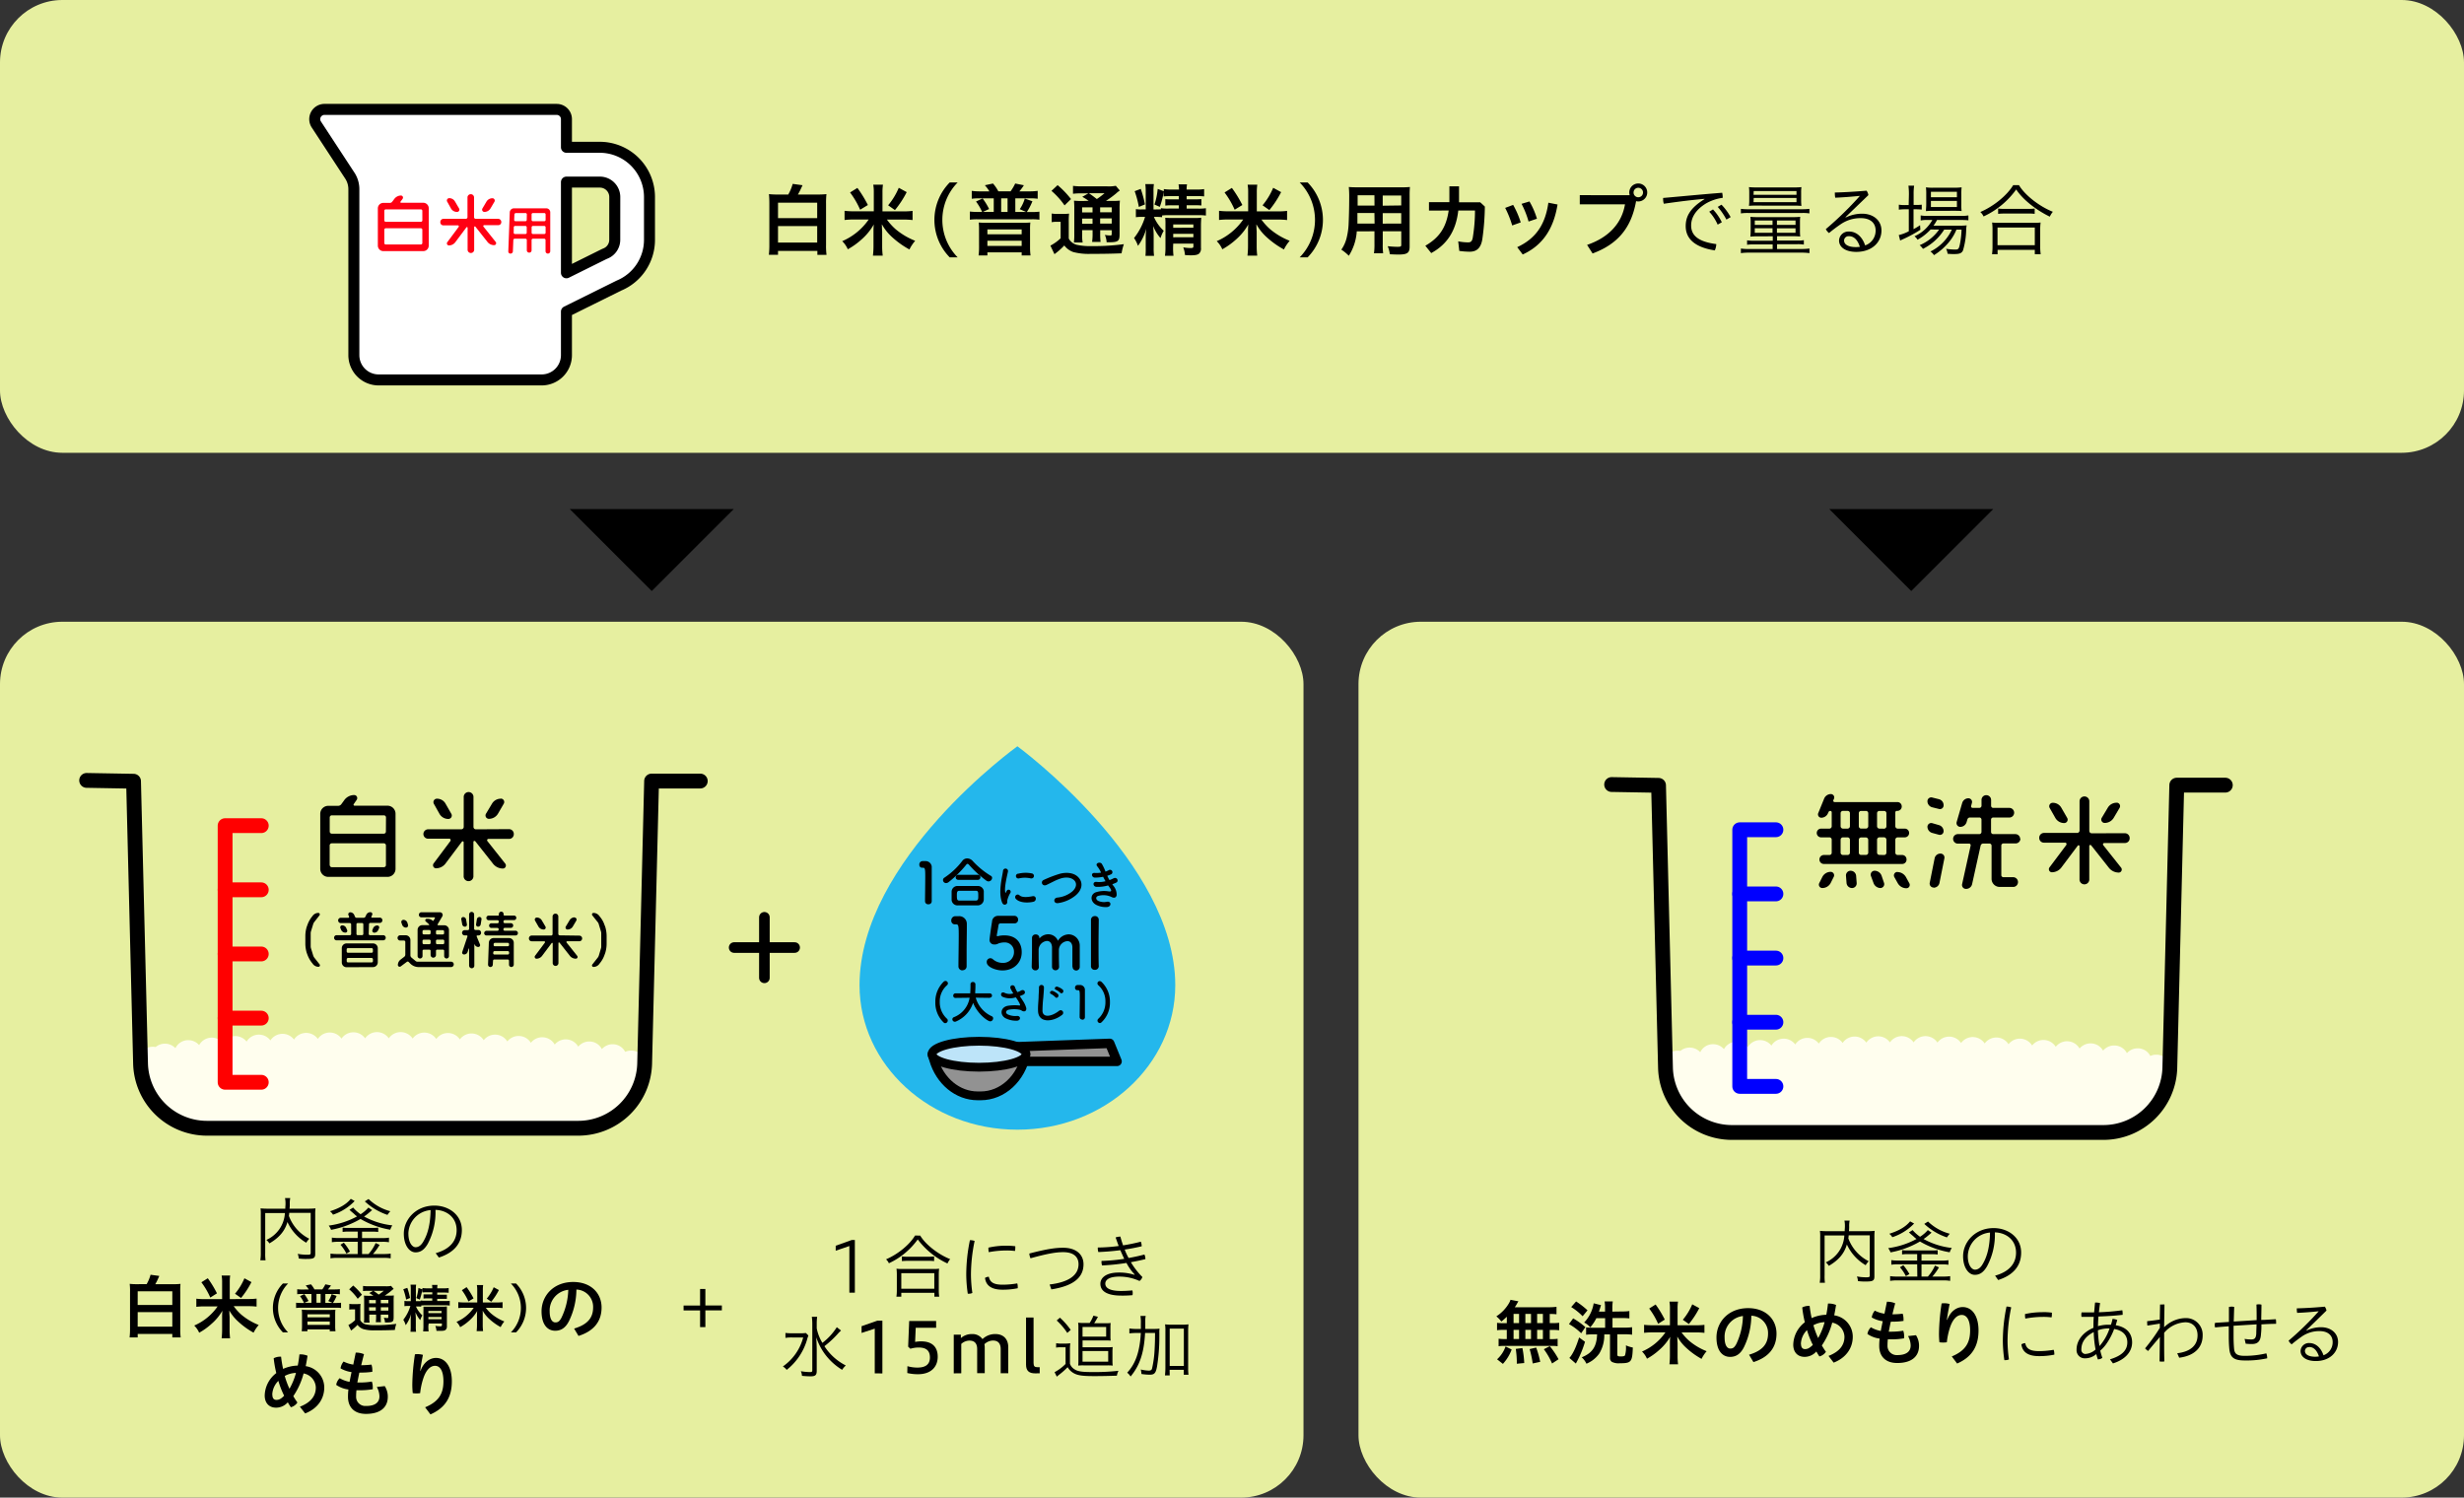 <svg id="レイヤー_1" data-name="レイヤー 1" xmlns="http://www.w3.org/2000/svg" viewBox="0 0 806.48 490.21"><rect x="0" y="0" width="806.48" height="490.21" fill="#333333" stroke="none"/><defs><style>.cls-1{fill:#e6efa0;}.cls-2{fill:#fffeee;}.cls-10,.cls-3,.cls-4,.cls-9{fill:none;}.cls-11,.cls-3,.cls-6,.cls-7,.cls-8,.cls-9{stroke:#000;}.cls-10,.cls-11,.cls-3,.cls-4,.cls-6,.cls-7,.cls-8,.cls-9{stroke-linecap:round;stroke-linejoin:round;}.cls-10,.cls-3,.cls-4{stroke-width:4.85px;}.cls-4{stroke:blue;}.cls-5{fill:#24b7ec;}.cls-6,.cls-7{fill:#929292;}.cls-6,.cls-8{stroke-width:2.88px;}.cls-7{stroke-width:3.09px;}.cls-8{fill:#bde4f9;}.cls-9{stroke-width:3.47px;}.cls-10{stroke:red;}.cls-11{fill:#fff;stroke-width:3.6px;}.cls-12{fill:#ff0013;}</style></defs><title>1_musen-a</title><rect class="cls-1" width="806.48" height="148.21" rx="20.41" ry="20.41"/><rect class="cls-1" x="444.64" y="203.51" width="361.84" height="286.7" rx="20.41" ry="20.41"/><rect class="cls-1" y="203.51" width="426.64" height="286.7" rx="20.41" ry="20.41"/><polygon points="186.47 166.62 213.32 193.46 240.17 166.62 186.47 166.62"/><path class="cls-2" d="M710.32,349.6a4.48,4.48,0,0,0-4.57-4.37,4.75,4.75,0,0,0-1.94.41,4.61,4.61,0,0,0-4.13-2.49,4.67,4.67,0,0,0-3.53,1.58,4.61,4.61,0,0,0-4.2-2.51,4.66,4.66,0,0,0-3.6,1.69,4.7,4.7,0,0,0-7.7-.69,4.7,4.7,0,0,0-7.8-.57,4.71,4.71,0,0,0-7.72-.43,4.71,4.71,0,0,0-7.73-.41,4.71,4.71,0,0,0-7.8-.26,4.71,4.71,0,0,0-7.73-.14,4.71,4.71,0,0,0-7.73-.14,4.7,4.7,0,0,0-7.8-.07,4.7,4.7,0,0,0-7.75,0,4.71,4.71,0,0,0-7.73.08,4.7,4.7,0,0,0-7.75.11,4.71,4.71,0,0,0-7.8.21,4.71,4.71,0,0,0-7.72.28,4.71,4.71,0,0,0-7.8.37,4.71,4.71,0,0,0-7.73.49,4.7,4.7,0,0,0-7.8.68,4.67,4.67,0,0,0-3.56-1.62,4.6,4.6,0,0,0-4.2,2.62A4.73,4.73,0,0,0,550,344a4.8,4.8,0,0,0-.84-.08,4.48,4.48,0,0,0-4.59,4.37h0a4.39,4.39,0,0,0,3,4.1,4.25,4.25,0,0,0-1.34,3.09,4.48,4.48,0,0,0,4.59,4.37h.06a4.2,4.2,0,0,0-.38,1.74,4.48,4.48,0,0,0,4.59,4.37h0a4.8,4.8,0,0,0,1.74-.33v.14a4.48,4.48,0,0,0,4.59,4.37h0a4.69,4.69,0,0,0,3.2-1.24,4.58,4.58,0,0,0,4.3,2.86,4.65,4.65,0,0,0,3.8-1.92,4.7,4.7,0,0,0,7.8.07,4.71,4.71,0,0,0,7.73,0,4.71,4.71,0,0,0,7.73,0,4.71,4.71,0,0,0,7.73,0,4.71,4.71,0,0,0,7.73,0,4.71,4.71,0,0,0,7.73,0,4.71,4.71,0,0,0,7.73,0,4.71,4.71,0,0,0,7.73,0,4.71,4.71,0,0,0,7.73,0,4.71,4.71,0,0,0,7.73,0,4.71,4.71,0,0,0,7.73,0,4.71,4.71,0,0,0,7.73,0,4.71,4.71,0,0,0,7.73,0,4.71,4.71,0,0,0,7.73,0,4.64,4.64,0,0,0,3.86,2,4.59,4.59,0,0,0,4.25-2.74,4.68,4.68,0,0,0,3.34,1.37,4.49,4.49,0,0,0,4.58-4.24,4.75,4.75,0,0,0,2,.43,4.48,4.48,0,0,0,4.59-4.37h0a4.16,4.16,0,0,0-.28-1.48h.31a4.48,4.48,0,0,0,4.59-4.37h0a4.24,4.24,0,0,0-1.16-2.9A4.4,4.4,0,0,0,710.32,349.6Z" transform="translate(0 0)"/><path class="cls-3" d="M527.5,256.8l15.35.27,2.27,92.31a21.74,21.74,0,0,0,21.74,21.31h121.6a21.74,21.74,0,0,0,21.74-21.31L712.47,257h15.89" transform="translate(0 0)"/><line class="cls-4" x1="569.42" y1="292.6" x2="581.27" y2="292.6"/><line class="cls-4" x1="569.42" y1="313.6" x2="581.27" y2="313.6"/><line class="cls-4" x1="569.42" y1="334.6" x2="581.27" y2="334.6"/><polyline class="cls-4" points="581.27 355.6 569.42 355.6 569.42 271.6 581.27 271.6"/><path d="M599.07,265.43a.67.67,0,0,0-.6.4l-.14.32a2.4,2.4,0,0,1-2.21,1.52,1.1,1.1,0,0,1-1-1.52l1.92-4.71a2.4,2.4,0,0,1,2.24-1.52,1.11,1.11,0,0,1,1,1.52l-.22.5a.44.44,0,0,0,.44.6H621a1.41,1.41,0,0,1,1.45,1.37h0V264a1.43,1.43,0,0,1-1.42,1.43h-.21a.5.5,0,0,0-.47.47v4.57a.79.79,0,0,0,.73.76h2.36a1.43,1.43,0,0,1,0,2.86h-2.36a.79.79,0,0,0-.73.76v4.28a.75.75,0,0,0,.73.73h1.49a1.44,1.44,0,0,1,1.45,1.43h0v.06a1.41,1.41,0,0,1-1.37,1.45H597a1.44,1.44,0,0,1-1.49-1.39h0v-.06a1.47,1.47,0,0,1,1.45-1.49h1.84a.73.73,0,0,0,.73-.73h0v-4.28a.76.76,0,0,0-.73-.76h-2.64a1.43,1.43,0,0,1-.19-2.86h2.83a.76.76,0,0,0,.73-.76v-4.6A.47.47,0,0,0,599.07,265.43Zm-2.61,25.25a1.11,1.11,0,0,1-1-1.63l1-2a3.08,3.08,0,0,1,2.72-1.67,1.13,1.13,0,0,1,1,1.67l-1,2a3.1,3.1,0,0,1-2.75,1.63Zm6.74-25.25a.76.76,0,0,0-.76.73v4.31a.79.79,0,0,0,.76.76h1.56a.79.79,0,0,0,.73-.76v-4.33a.75.75,0,0,0-.73-.71Zm0,8.66a.79.79,0,0,0-.76.76v4.28a.76.76,0,0,0,.76.73h1.56a.75.75,0,0,0,.73-.73v-4.28a.79.79,0,0,0-.73-.76Zm1,12.6a1.52,1.52,0,0,1,1.37-1.66h.15a1.8,1.8,0,0,1,1.8,1.67l.18,2.32a1.54,1.54,0,0,1-1.41,1.66h-.11a1.8,1.8,0,0,1-1.8-1.67Zm4.2-16.2a.76.76,0,0,0,.73.73h1.6a.79.79,0,0,0,.76-.76v-4.31a.76.76,0,0,0-.77-.71h-1.59a.73.73,0,0,0-.73.73h0Zm3.08,4.39a.79.79,0,0,0-.76-.76h-1.59a.76.76,0,0,0-.73.76v4.28a.73.73,0,0,0,.73.68h1.6a.76.76,0,0,0,.76-.73Zm.87,11.81a1.28,1.28,0,0,1,1.2-1.67,2.46,2.46,0,0,1,2.32,1.67l.8,2.36a1.27,1.27,0,0,1-1.2,1.63A2.46,2.46,0,0,1,613.2,289Zm4.35-15.44a.79.79,0,0,0,.73-.76v-4.34a.75.75,0,0,0-.73-.71h-1.57a.76.76,0,0,0-.76.73v4.31a.79.79,0,0,0,.76.75Zm0,8.62a.75.75,0,0,0,.73-.73v-4.3a.79.79,0,0,0-.73-.76h-1.57a.79.79,0,0,0-.76.76v4.28a.76.76,0,0,0,.76.71Zm4.31,5.58a3.25,3.25,0,0,1,2.83,1.67l1.09,2a1.09,1.09,0,0,1-.94,1.63,3.25,3.25,0,0,1-2.83-1.63l-1.12-2a1.13,1.13,0,0,1,1-1.7Z" transform="translate(0 0)"/><path d="M634.62,261.6a2,2,0,0,1,1.53,2,1.2,1.2,0,0,1-1.52,1.2l-2.21-.55a2.06,2.06,0,0,1-1.56-2,1.24,1.24,0,0,1,1.56-1.2Zm0,8.48a2.07,2.07,0,0,1,1.53,2,1.2,1.2,0,0,1-1.52,1.16l-2.21-.6a2.13,2.13,0,0,1-1.56-2,1.24,1.24,0,0,1,1.56-1.2Zm-1.74,20.44a1.3,1.3,0,0,1-1.27-1.56l1.6-8a1.94,1.94,0,0,1,1.92-1.56A1.3,1.3,0,0,1,636.4,281l-1.6,8a1.94,1.94,0,0,1-1.92,1.57Zm28.41-16a1.57,1.57,0,0,1-1.56,1.56h-4a.69.69,0,0,0-.69.69h0v9.67a.67.67,0,0,0,.64.69h3.2a1.6,1.6,0,0,1,.2,3.19H654.5a2.66,2.66,0,0,1-2.65-2.65V276.8a.71.71,0,0,0-.71-.69h-2a.89.89,0,0,0-.87.69l-2.79,12.6a2,2,0,0,1-2,1.56,1.28,1.28,0,0,1-1.27-1.56L645,276.8a.56.56,0,0,0-.41-.67h-3.55a1.56,1.56,0,1,1-.34-3.1h7.12a.72.72,0,0,0,.73-.69v-4.06a.7.7,0,0,0-.7-.69h-3.07a.86.86,0,0,0-.83.6l-.26.87a2.17,2.17,0,0,1-2.1,1.6,1.25,1.25,0,0,1-1.16-1.6l1.8-6.2a2.14,2.14,0,0,1,2.06-1.56,1.2,1.2,0,0,1,1.12,1.56l-.25.94a.5.5,0,0,0,.53.64h2.14a.7.7,0,0,0,.73-.66h0v-1.94a1.55,1.55,0,0,1,1.54-1.56h0a1.58,1.58,0,0,1,1.6,1.56h0v1.92a.69.69,0,0,0,.69.69h5.4a1.58,1.58,0,0,1,0,3.15h-5.4a.69.69,0,0,0-.71.67h0v4.07a.71.71,0,0,0,.69.69h7.29a1.57,1.57,0,0,1,1.55,1.56Z" transform="translate(0 0)"/><path d="M695.45,272.74a1.57,1.57,0,0,1,1.6,1.54h0v.06a1.54,1.54,0,0,1-1.48,1.6h-6.82a.44.44,0,0,0-.36.69l5.87,7.39a1,1,0,0,1-.73,1.6,4.14,4.14,0,0,1-3.41-1.74l-5.69-7.2c-.22-.18-.6-.11-.6.22V288a1.6,1.6,0,0,1-3.19,0V277a.32.32,0,0,0-.55-.22l-5.26,7a3.93,3.93,0,0,1-3.26,1.74,1,1,0,0,1-.76-1.6l5.52-7.36c.14-.32,0-.73-.36-.73h-6.92a1.54,1.54,0,0,1-1.6-1.48h0v-.11a1.57,1.57,0,0,1,1.54-1.6h10.9a.79.79,0,0,0,.76-.76v-9.71a1.6,1.6,0,0,1,3.19,0V272a.79.79,0,0,0,.76.76Zm-18.84-5a1.12,1.12,0,0,1-1,1.67,3.32,3.32,0,0,1-2.9-1.7l-1.85-3.26a1.13,1.13,0,0,1,1-1.67,3.17,3.17,0,0,1,2.83,1.63Zm16.16-5a1.12,1.12,0,0,1,1,1.67l-1.92,3.26a3.44,3.44,0,0,1-3,1.7,1.11,1.11,0,0,1-.94-1.67l2-3.34a3.31,3.31,0,0,1,2.89-1.6Z" transform="translate(0 0)"/><polygon points="598.71 166.62 625.56 193.46 652.42 166.62 598.71 166.62"/><path d="M605.08,404.35a6.09,6.09,0,0,1-.11,1,13.62,13.62,0,0,0,6.68,7.49,5.56,5.56,0,0,0-1,1.3,15.21,15.21,0,0,1-6.16-6.79c-.82,2.92-2.69,5.13-5.9,7a5.09,5.09,0,0,0-1-1.14,10.24,10.24,0,0,0,6.07-8.8H597.2v13a15.24,15.24,0,0,0,.11,2.48H595.6a13.84,13.84,0,0,0,.16-2.48V404.89a12.45,12.45,0,0,0-.09-2,21.25,21.25,0,0,0,2.21.11h5.9c0-.66.07-1.07.07-1.62a8.72,8.72,0,0,0-.16-1.85h1.71a9.33,9.33,0,0,0-.16,1.6,11.37,11.37,0,0,1-.07,1.87h6.16a21.85,21.85,0,0,0,2.26-.11,15.83,15.83,0,0,0-.09,2v12.9c0,1.42-.46,1.69-2.83,1.69a17,17,0,0,1-2.55-.14,5.36,5.36,0,0,0-.34-1.53,15.76,15.76,0,0,0,3,.29c1,0,1.2-.07,1.2-.6V404.35Z" transform="translate(0 0)"/><path d="M626,402.64a13.67,13.67,0,0,0,2.44,2.19,11.58,11.58,0,0,0,2.55-2.19l1.23.85a7,7,0,0,0-.57.48l-.71.6a13.74,13.74,0,0,1-1.34,1,24.82,24.82,0,0,0,9.23,2.92,6.19,6.19,0,0,0-.68,1.42,28.58,28.58,0,0,1-9.73-3.53,29.81,29.81,0,0,1-9.64,3.56,5.45,5.45,0,0,0-.77-1.39,26.62,26.62,0,0,0,9.28-3,7.36,7.36,0,0,1-1-.85l-1-.85a4.2,4.2,0,0,0-.5-.43Zm.5-2.14a17.4,17.4,0,0,1-7.13,4.47,4.24,4.24,0,0,0-1-1.12c3.14-1,5.31-2.23,6.82-4.06Zm1,13.34h-6.36a13.2,13.2,0,0,0-2.1.14v-1.51a13,13,0,0,0,2.12.14h6.34v-2.1h-3a11.5,11.5,0,0,0-1.94.11V409.2a10.14,10.14,0,0,0,1.85.11h8a13.52,13.52,0,0,0,1.8-.09v1.42a14.21,14.21,0,0,0-1.87-.11h-3.42v2.1h6.6a10,10,0,0,0,2.21-.14V414a12.32,12.32,0,0,0-2.21-.14h-6.6v4H631a13.8,13.8,0,0,0,2.33-3.6l1.3.6a18.18,18.18,0,0,1-2.17,3H636a14.88,14.88,0,0,0,2.3-.14v1.55a12.4,12.4,0,0,0-2.35-.16H621a12.89,12.89,0,0,0-2.35.16v-1.55a15.31,15.31,0,0,0,2.3.14h6.6Zm-4.54.29a18.42,18.42,0,0,1,2,2.9l-1.16.68a13.39,13.39,0,0,0-1.94-2.9Zm8.09-14.29a16.13,16.13,0,0,0,7.13,4,8.9,8.9,0,0,0-.94,1.2,20.21,20.21,0,0,1-7.41-4.42Z" transform="translate(0 0)"/><path d="M653,417.56c4.58-1.28,6.86-3.94,6.86-7.52,0-4.2-3.24-6.54-6.93-6.65a21.93,21.93,0,0,1-2.57,11.12c-1.25,2.14-2.53,2.78-4,2.78-2,0-3.83-2.32-3.83-6.11,0-4.6,3.9-9.19,10-9.19,4.8,0,9,3.1,9,8,0,4.56-2.78,7.48-7.52,9Zm-8.93-6.41c0,3,1.3,4.45,2.35,4.45.89,0,1.8-.5,2.62-2,1.43-2.46,2.21-5.65,2.3-10.15a7.93,7.93,0,0,0-7.27,7.71Z" transform="translate(0 0)"/><path d="M493.2,431a19.86,19.86,0,0,1-1.8,1.57,9.69,9.69,0,0,0-1.64-1.69,12.69,12.69,0,0,0,4.15-4.33,4.85,4.85,0,0,0,.48-1.09l2.6.5a8.86,8.86,0,0,0-.48.8,12.19,12.19,0,0,1-.71,1.14h10.8a21.18,21.18,0,0,0,2.85-.14v2.44c-.75-.07-1-.09-2.21-.11v3h.89a14.13,14.13,0,0,0,2.19-.11v2.46a14.13,14.13,0,0,0-2.19-.11h-.89v3h.46a12.74,12.74,0,0,0,2.12-.11v2.44a12.86,12.86,0,0,0-2.1-.11H492.5a12.35,12.35,0,0,0-2,.11V438.2a14,14,0,0,0,2.19.11h.49v-3h-1a14.69,14.69,0,0,0-2.19.11V433a14,14,0,0,0,2.19.11h1ZM490,444.94a10.2,10.2,0,0,0,2.78-4.2l2,1a14.4,14.4,0,0,1-2.87,4.7Zm5.4-11.86h1.8v-3h-1.8Zm0,5.22h1.8v-3h-1.8Zm1.06,8.09v-.91a31.85,31.85,0,0,0-.34-3.94l2.17-.28a32.34,32.34,0,0,1,.6,4.9Zm4.65-13.31v-3h-1.85v3Zm0,5.22v-3h-1.85v3Zm.55,8a33.23,33.23,0,0,0-1-4.7l2.14-.5a30.63,30.63,0,0,1,1.32,4.67ZM505,433.09v-3h-1.89v3Zm0,5.22v-3h-1.89v3Zm3,8a23,23,0,0,0-2.69-4.67l1.94-1a25.62,25.62,0,0,1,2.87,4.28Z" transform="translate(0 0)"/><path d="M514.9,431.54a23.6,23.6,0,0,1,4,2.87l-1.37,2a19.28,19.28,0,0,0-4-3Zm3.88,7.66a35.18,35.18,0,0,1-3,7.13l-2.12-1.84c1.09-1.16,2.19-3.47,3.19-6.7ZM515.86,426a27,27,0,0,1,3.74,2.9l-1.6,1.94a18.9,18.9,0,0,0-3.74-3Zm15,3.28a16.6,16.6,0,0,0,2.44-.14v2.4c-.73-.07-1.53-.11-2.44-.11h-3.08v3.14h4.06a16.07,16.07,0,0,0,2.35-.14v2.46a15.21,15.21,0,0,0-2.32-.14h-2.51v6.65c0,.46.2.6,1.09.6s1.25-.09,1.43-.37a9.37,9.37,0,0,0,.29-3.26,8.88,8.88,0,0,0,2.26.71c-.16,4.72-.5,5.15-4.2,5.15a4.89,4.89,0,0,1-2.67-.46,1.52,1.52,0,0,1-.6-1.32V436.8h-1.87a11.56,11.56,0,0,1-1.64,6.25,9.89,9.89,0,0,1-2.35,2.33,10.59,10.59,0,0,1-1.85,1,6.84,6.84,0,0,0-1.55-2.1,9.67,9.67,0,0,0,2.44-1.34c1.71-1.37,2.48-3.19,2.6-6.18h-1.2a19.2,19.2,0,0,0-2.4.14V434.5a20,20,0,0,0,2.23.11h4v-3.14H522.5a13.73,13.73,0,0,1-2,3,6.46,6.46,0,0,0-2-1.57,11.9,11.9,0,0,0,3.12-6.29l2.4.6c-.09.28-.09.28-.25.82-.11.37-.28.85-.43,1.3h2v-1.07a13.47,13.47,0,0,0-.14-2.26h2.67a15.35,15.35,0,0,0-.14,2.26v1.07Z" transform="translate(0 0)"/><path d="M555.16,433.8a21.46,21.46,0,0,0,2.71-.14v2.62a23.16,23.16,0,0,0-2.69-.14h-4.8a16.68,16.68,0,0,0,2.53,2.78,20.56,20.56,0,0,0,5.68,3.37,11.86,11.86,0,0,0-1.66,2.51,25.41,25.41,0,0,1-5-3.6,14.29,14.29,0,0,1-2.92-3.67,1.35,1.35,0,0,0,0,.48c0,.6,0,.6.07,1.62v4.15a22,22,0,0,0,.16,2.8h-2.83a24.33,24.33,0,0,0,.16-2.8v-4.13a19,19,0,0,1,.09-2.08,16.91,16.91,0,0,1-3.6,4.33,21.16,21.16,0,0,1-4,2.85,7.45,7.45,0,0,0-1.62-2.35,17.88,17.88,0,0,0,7.66-6.27h-4.24a23.4,23.4,0,0,0-2.74.14v-2.62a19.93,19.93,0,0,0,2.74.14h5.72v-5.56a12,12,0,0,0-.16-2.17h2.8a13.75,13.75,0,0,0-.14,2.17v5.56Zm-12.45-.48a24.73,24.73,0,0,0-2.92-5l2.1-1.32a34.25,34.25,0,0,1,3,4.94ZM550.8,432a19.68,19.68,0,0,0,3.08-5.06l2.3,1.25a28.72,28.72,0,0,1-3.4,5.2Z" transform="translate(0 0)"/><path d="M572.47,443.44c4.36-1.3,6.22-3.49,6.22-6.93a5.66,5.66,0,0,0-5.47-5.84,23.94,23.94,0,0,1-2.4,10.26c-1.16,2.35-2.71,3.22-4.54,3.22-2.51,0-4.47-2-4.47-6.36,0-5,3.83-9.6,10.37-9.6,5.74,0,9.28,3.6,9.28,8.36s-2.78,7.8-7.55,9.3Zm-2-12.67a6.79,6.79,0,0,0-6,7c0,2.85,1,3.65,1.85,3.65s1.34-.29,2-1.52A22.37,22.37,0,0,0,570.47,430.77Z" transform="translate(0 0)"/><path d="M598.48,443.83c3.7-1.43,5.22-3.6,5.22-6.29a4.85,4.85,0,0,0-4-4.6,24.27,24.27,0,0,1-3.4,7.47,24.6,24.6,0,0,0,1.34,2.08A3.69,3.69,0,0,1,595.5,444a17.36,17.36,0,0,1-1-1.62,5.08,5.08,0,0,1-3.85,1.76c-2.19,0-3.71-1.43-3.71-4a9.5,9.5,0,0,1,3.79-7.32,37.93,37.93,0,0,1-.85-4.85,4.6,4.6,0,0,1,2.17-.52h.25a39.08,39.08,0,0,0,.66,4,12.45,12.45,0,0,1,4.8-1.09c.23-1.14.41-2.4.55-3.67h.32a6,6,0,0,1,2.32.46c-.18,1.2-.39,2.33-.6,3.4a7.06,7.06,0,0,1,6.07,7c0,3.71-2.19,6.91-6.25,8.48Zm-9-3.92c0,1.23.55,1.69,1.32,1.69s1.43-.28,2.55-1.37a28.64,28.64,0,0,1-1.91-4.85,6.72,6.72,0,0,0-2,4.54Zm7.73-7.13a8.29,8.29,0,0,0-3.67,1,27.19,27.19,0,0,0,1.55,4.2,22.2,22.2,0,0,0,2.12-5.23Z" transform="translate(0 0)"/><path d="M618.84,432.68c-.2,1-.46,2.3-.64,3.22h.86a23,23,0,0,0,3.88-.32,4.9,4.9,0,0,1,.29,1.76,3.64,3.64,0,0,1,0,.73,24,24,0,0,1-4.08.34H617.9a16.79,16.79,0,0,0-.11,2,3,3,0,0,0,2.84,3.15H621c2.92,0,4.37-1.14,4.37-3.14a6.46,6.46,0,0,0-.86-3.08l2.6-.29a6.32,6.32,0,0,1,1,3.47c0,3.65-2.62,5.63-7.13,5.63-4,0-5.9-2.33-5.9-5.59a18.89,18.89,0,0,1,.14-2.4,9,9,0,0,1-4-1.51,3.86,3.86,0,0,1,1.14-2.19,9.64,9.64,0,0,0,3.23,1.2c.18-1,.41-2.12.64-3.19a10,10,0,0,1-3.6-1.23,4.52,4.52,0,0,1,1-2.23,10.31,10.31,0,0,0,3.17,1l.8-3.92h.25a6.53,6.53,0,0,1,2.46.52c-.37,1.34-.66,2.56-.91,3.6a28.2,28.2,0,0,0,3.35-.2,5.35,5.35,0,0,1,.28,1.76,5.59,5.59,0,0,1,0,.6,23.88,23.88,0,0,1-3.79.25Z" transform="translate(0 0)"/><path d="M638.83,444c4.45-1.85,6-4.45,6-8.5,0-3.49-1.14-5.08-2.74-5.08s-3,1.46-3.88,4.2a23.07,23.07,0,0,0-1,4.74,7,7,0,0,1-1.2.09,7.09,7.09,0,0,1-1.23-.09,27.46,27.46,0,0,1-.14-2.94,71.64,71.64,0,0,1,.86-9.76,4.94,4.94,0,0,1,.86-.07,6.17,6.17,0,0,1,1.76.25c-.48,2.4-.75,4-.89,5.2h.11c1-2.74,3-4.2,5.06-4.2,3,0,5.18,2.74,5.18,7.68,0,5.13-2.14,8.69-7,10.8Z" transform="translate(0 0)"/><path d="M658.28,427.94a54.6,54.6,0,0,0-1.2,10.94,44,44,0,0,0,.46,6.08,2.32,2.32,0,0,1-1.07.25,2.89,2.89,0,0,1-.43,0,43.85,43.85,0,0,1-.5-6.41,55.86,55.86,0,0,1,1.2-11.12A4.37,4.37,0,0,1,658.28,427.94Zm14.11,15a3.46,3.46,0,0,1,0,.48,24.4,24.4,0,0,1-5,.48c-3.76,0-5.47-1.43-5.77-3.85a2.27,2.27,0,0,1,1.25-.39c.37,1.8,1.55,2.6,4.54,2.6a27.65,27.65,0,0,0,4.76-.43,3.25,3.25,0,0,1,.21,1.14Zm-3.88-13.45a23.72,23.72,0,0,1,3.08.18,4.11,4.11,0,0,1,0,.55,3.56,3.56,0,0,1-.11,1,20.47,20.47,0,0,0-2.94-.16,31.29,31.29,0,0,0-5.63.55,4.65,4.65,0,0,1-.11-1,3.33,3.33,0,0,1,0-.48,25.92,25.92,0,0,1,5.72-.61Z" transform="translate(0 0)"/><path d="M690.6,444.95c3.79-1.14,5.68-2.87,5.68-5.56,0-2.21-1.37-3.9-4.31-4.37a21.15,21.15,0,0,1-2.74,5.15,13,13,0,0,1-1.8,1.94,21.85,21.85,0,0,0,.68,2.35,2.4,2.4,0,0,1-1.48.5,17.27,17.27,0,0,1-.5-1.73,5.56,5.56,0,0,1-3.7,1.39,2.66,2.66,0,0,1-2.76-2.85c0-3.24,2.4-5.84,5.52-7.13,0-1.2,0-2.44.11-3.6h-4a2.87,2.87,0,0,1-.07-.64,3.35,3.35,0,0,1,.09-.82h4.09c.14-1.09.18-2.19.32-3.22a5.57,5.57,0,0,1,1.64.18c-.16,1-.28,2-.39,3a73.37,73.37,0,0,0,7.66-.66,4.15,4.15,0,0,1,.11,1,3.86,3.86,0,0,1,0,.5c-2.57.29-5.22.46-7.91.55-.09,1-.14,2.12-.16,3.17a11.8,11.8,0,0,1,3.47-.48h.77a13.14,13.14,0,0,0,.52-1.91,4,4,0,0,1,1.55.37c-.18.6-.34,1.16-.5,1.71,3.42.57,5.36,2.55,5.36,5.61,0,3.23-2.48,5.72-6.27,6.88Zm-5.36-8.89c-2.28,1.16-4,3-4,5.63a1.35,1.35,0,0,0,1.18,1.5h.14a5.35,5.35,0,0,0,3.33-1.46,34.56,34.56,0,0,1-.6-5.68Zm4.93-1.23a11,11,0,0,0-3.51.6,35.54,35.54,0,0,0,.52,5.18,16.76,16.76,0,0,0,3.28-5.75Z" transform="translate(0 0)"/><path d="M707,427h.73a3.51,3.51,0,0,1,.71,0c0,2.48-.09,4.94-.11,7.45a10.15,10.15,0,0,1,7-3,5.42,5.42,0,0,1,5.61,5.22q0,.24,0,.48c0,3.85-2.6,6.64-7.68,7.27l-.64-1.46c4.6-.55,6.65-2.8,6.65-5.88,0-2.53-1.52-4.26-4-4.26a9.65,9.65,0,0,0-6.93,3.44v2.92c0,2.1,0,4.28.07,6.45a4.44,4.44,0,0,1-.77.07,4.51,4.51,0,0,1-.8-.07l.09-8c-1.2,1.42-2.55,3-3.83,4.58a3.45,3.45,0,0,1-1-.86,60.18,60.18,0,0,0,4.83-6.7v-1.39l-4.08.64a6.67,6.67,0,0,1-.07-.94,3.69,3.69,0,0,1,0-.5c1.39-.14,2.74-.32,4.13-.52Z" transform="translate(0 0)"/><path d="M734.66,438.26a12.9,12.9,0,0,0,2.21.18c1.07,0,1.53-.43,1.62-1.94,0-.91.07-1.94.09-3l-7.52.46v3.51c0,1.51.07,2.92.16,3.94.16,1.8,1,2.4,3.56,2.4a30.79,30.79,0,0,0,7-.82,4.75,4.75,0,0,1,.29,1.62,31.27,31.27,0,0,1-7.34.71c-3.6,0-4.74-1-5.06-3.71-.11-1.16-.18-2.56-.18-4.15v-3.33c-1.52.11-3,.23-4.49.37a3.76,3.76,0,0,1-.11-.86A3.19,3.19,0,0,1,725,433l4.54-.29v-4.9a4,4,0,0,1,.91-.11,3,3,0,0,1,.82.11c-.07,1.73-.09,3-.16,4.76,2.53-.14,5-.29,7.5-.46,0-1.62,0-3.37-.07-5.08a3.08,3.08,0,0,1,.8-.09,3.44,3.44,0,0,1,.85.11c0,1.66-.07,3.37-.07,5,1.57,0,3.19-.16,4.76-.23a3,3,0,0,1,.09.8,3.52,3.52,0,0,1,0,.71c-1.6,0-3.22.09-4.8.18a24.17,24.17,0,0,1-.14,3.17c-.14,2.4-1.07,3.26-3,3.26q-1,0-2-.11Z" transform="translate(0 0)"/><path d="M755,435.51a10.71,10.71,0,0,1,4.7-1.07c3.13,0,5.56,1.87,5.56,4.85,0,3.4-2.76,6.22-7.27,6.22-3.19,0-5-1.39-5-3.31a2.72,2.72,0,0,1,2.85-2.58h0c2.1,0,3.8,1.51,4.65,4a4.5,4.5,0,0,0,3-4.31c0-2.17-1.51-3.6-4.31-3.6a10.06,10.06,0,0,0-5.62,1.66c-1.28.89-2.46,1.8-3.49,2.67a3.16,3.16,0,0,1-1-1.2,99.38,99.38,0,0,0,9.8-9.55v-.07c-2.23.23-4.37.41-7,.52a5.62,5.62,0,0,1-.11-1,3.37,3.37,0,0,1,0-.48c2.87-.07,5.81-.25,9.16-.55a2.94,2.94,0,0,1,.55,1.28l-6.56,6.41Zm.85,5.45a1.29,1.29,0,0,0-1.43,1.13h0v.12c0,1.12,1.2,1.89,3.37,1.89A9.32,9.32,0,0,0,759,444c-.68-2.1-1.82-3.08-3.14-3.08Z" transform="translate(0 0)"/><path d="M278,423.14V407.86l-4.47,1.53v-1.62l5.27-1.89h1v17.26Z" transform="translate(0 0)"/><path d="M301.2,404.45c1.66,2.85,5.93,6.2,9.8,7.7a6.12,6.12,0,0,0-.89,1.42,25.64,25.64,0,0,1-9.73-7.87,24,24,0,0,1-9.44,7.8,3.8,3.8,0,0,0-.94-1.28c3.88-1.66,7.73-4.8,9.5-7.8Zm-7.8,20a15,15,0,0,0,.14-2.17v-5a16.13,16.13,0,0,0-.11-2,11.4,11.4,0,0,0,1.73.09h10.49a11.57,11.57,0,0,0,1.73-.09,15.87,15.87,0,0,0-.11,2v5a14.4,14.4,0,0,0,.14,2.17h-1.58v-1.28H295v1.28Zm1.6-2.6h10.8v-5.11H295Zm.18-10.58a11.14,11.14,0,0,0,1.76.09h6.93a12.26,12.26,0,0,0,1.87-.09v1.53a13.47,13.47,0,0,0-1.87-.09h-6.94a16.48,16.48,0,0,0-1.73.09Z" transform="translate(0 0)"/><path d="M319,406.2a54.6,54.6,0,0,0-1.2,10.94,44,44,0,0,0,.46,6.08,2.32,2.32,0,0,1-1.07.25,2.89,2.89,0,0,1-.43,0,43.84,43.84,0,0,1-.5-6.41,55.86,55.86,0,0,1,1.2-11.12A4.37,4.37,0,0,1,319,406.2Zm14.11,15a3.39,3.39,0,0,1,0,.48,24.38,24.38,0,0,1-4.94.48c-3.76,0-5.47-1.43-5.77-3.85a2.27,2.27,0,0,1,1.25-.39c.37,1.8,1.55,2.6,4.54,2.6a27.65,27.65,0,0,0,4.76-.43A3.25,3.25,0,0,1,333.11,421.2Zm-3.88-13.45a23.72,23.72,0,0,1,3.08.18,4,4,0,0,1,0,.55,3.56,3.56,0,0,1-.11,1,20.47,20.47,0,0,0-2.94-.16,31.29,31.29,0,0,0-5.63.55,4.68,4.68,0,0,1-.11-1,3.35,3.35,0,0,1,0-.48,25.92,25.92,0,0,1,5.71-.64Z" transform="translate(0 0)"/><path d="M343.55,420.45c6.07-.71,9.46-2.94,9.46-6.64,0-2.3-1.51-3.94-5-3.94-2.1,0-4.63.32-10.72,2a4.55,4.55,0,0,1-.39-1.55c6-1.57,8.75-1.89,11.06-1.89,4.51,0,6.68,2.4,6.68,5.4,0,4.31-3.24,7.09-10.53,8.23Z" transform="translate(0 0)"/><path d="M371.37,417.17a16.42,16.42,0,0,1-2.67-3.77,73.75,73.75,0,0,1-8,.82,4,4,0,0,1-.18-1.2v-.28a61.29,61.29,0,0,0,7.45-.68c-.46-.94-.85-1.87-1.28-2.83-2.28.29-4.65.5-7.2.6a4.37,4.37,0,0,1-.18-1.3v-.18a56.8,56.8,0,0,0,6.84-.5q-.52-1.4-1-2.8a4.92,4.92,0,0,1,1.55-.28q.38,1.43.89,2.87a58.55,58.55,0,0,0,5.81-1.2,4.1,4.1,0,0,1,.28,1.51c-1.87.43-3.71.8-5.56,1.07a19,19,0,0,0,1.28,2.76c1.76-.32,3.49-.68,5.18-1.14a3.64,3.64,0,0,1,.32,1.51c-1.6.39-3.19.73-4.76,1A25,25,0,0,0,373.9,418a2.4,2.4,0,0,1-.94,1.3,15.84,15.84,0,0,0-6.56-1.43c-3.6,0-4.63,1.2-4.63,2.3,0,1.39,1.39,2.4,5.15,2.4,1.2,0,2.4-.07,3.71-.18a3.28,3.28,0,0,1,.11.85,3.7,3.7,0,0,1-.07.71,34.24,34.24,0,0,1-3.65.14c-4.37,0-6.86-1.28-6.86-3.88,0-1.8,1.64-3.67,6.08-3.67a16.29,16.29,0,0,1,5.06.75Z" transform="translate(0 0)"/><path d="M264.6,437.16a11,11,0,0,0-.46,1.39,19.5,19.5,0,0,1-6.65,9.85,4.9,4.9,0,0,0-1.25-1.12,16.75,16.75,0,0,0,6.65-9.49H259.2a12.18,12.18,0,0,0-2.12.14v-1.62a16.05,16.05,0,0,0,2.17.11h2.4a13.26,13.26,0,0,0,2.12-.09Zm10-1a32.4,32.4,0,0,1-4.76,4.49,18,18,0,0,0,7,6.31,6.41,6.41,0,0,0-1.2,1.42,19.59,19.59,0,0,1-8.48-10.64c.11,1.71.16,3.31.16,4.37v6.6c0,1.39-.46,1.8-2,1.8a26.64,26.64,0,0,1-2.83-.16,4.2,4.2,0,0,0-.37-1.52,18.42,18.42,0,0,0,3,.29c.6,0,.75-.11.75-.64v-15.2a15.94,15.94,0,0,0-.16-2.26h1.75a16.61,16.61,0,0,0-.14,2.23v1.55a14.55,14.55,0,0,0,1.85,4.76,19.61,19.61,0,0,0,4.72-5.13l1.39,1.09c-.16.14-.23.23-.32.29l-.07.09Z" transform="translate(0 0)"/><path d="M286.31,449.54V434.9L282,436.31V434.1l5.15-1.8h1.66v17.26Z" transform="translate(0 0)"/><path d="M297,447.19a12.06,12.06,0,0,0,3.24.46c2.67,0,4.13-1,4.13-3.31s-1.3-3.26-3.71-3.26a9.65,9.65,0,0,0-2.69.41l-.73-.68.34-8.4h8.82v2.21h-6.68l-.2,4.63a10.67,10.67,0,0,1,2-.18c3.74,0,5.4,2,5.4,5,0,3.42-2.26,5.75-6.45,5.75a14.94,14.94,0,0,1-3.51-.39Z" transform="translate(0 0)"/><path d="M312.17,449.54V436.88h2.33V438a5.35,5.35,0,0,1,3.65-1.32,3.94,3.94,0,0,1,3.42,1.66,5.9,5.9,0,0,1,4.24-1.66c2.55,0,4.2,1.57,4.2,4.33v8.48h-2.48V441.6c0-2-1-2.8-2.53-2.8a4.16,4.16,0,0,0-2.8,1.2,5,5,0,0,1,.11,1v8.48h-2.48V441.6c0-2-1-2.78-2.53-2.78a4,4,0,0,0-2.67,1.09v9.6Z" transform="translate(0 0)"/><path d="M338.83,449.54c-1.91,0-3-.73-3-2.85V431.26h2.46v14.89c0,1.12.41,1.37,1.28,1.37h.73v2Z" transform="translate(0 0)"/><path d="M345.69,439.67a8.87,8.87,0,0,0,1.71.13h1.2a12.2,12.2,0,0,0,1.71-.11,16.11,16.11,0,0,0-.11,2.35v4.36a3.44,3.44,0,0,0,1.48,1.8c1,.68,2.46.91,5.56.91a70.62,70.62,0,0,0,8.84-.41,5.66,5.66,0,0,0-.52,1.6c-2.83.09-4.88.14-7.39.14-3.67,0-5.2-.2-6.47-.82a5.3,5.3,0,0,1-2.26-2.1,24,24,0,0,1-2.69,2.4,8.71,8.71,0,0,0-.85.71l-.73-1.48a15,15,0,0,0,3.6-2.69V441H347.3a8.4,8.4,0,0,0-1.64.11Zm1.23-8.36a24.11,24.11,0,0,1,3.53,4l-1.12,1a21.34,21.34,0,0,0-3.47-4.08Zm9.8,1.64.09-.16a11.75,11.75,0,0,0,1.07-2.14l1.48.37a24.21,24.21,0,0,1-1.23,2.12h3.79a10,10,0,0,0,1.6-.09,13.92,13.92,0,0,0-.07,1.51v2.74a13.2,13.2,0,0,0,.07,1.53,16.17,16.17,0,0,0-1.64-.07h-7.55V441h8.23a13.32,13.32,0,0,0,1.64-.07,11.81,11.81,0,0,0-.09,1.71v2.85a11.31,11.31,0,0,0,.09,1.51,15.37,15.37,0,0,0-1.57-.07h-8a13.34,13.34,0,0,0-1.73.07,14.21,14.21,0,0,0,.07-1.51v-11a8.9,8.9,0,0,0-.09-1.53,14.32,14.32,0,0,0,1.8.09h2Zm-2.4,4.58h7.73v-3.17h-7.73Zm0,8.18h8.4v-3.47h-8.4Z" transform="translate(0 0)"/><path d="M377.2,435a20,20,0,0,0,2.33-.09,4.7,4.7,0,0,0-.07.8,3.44,3.44,0,0,0,0,.48v1.55a60.53,60.53,0,0,1-.75,9.5c-.39,2.21-.85,2.74-2.4,2.74a19.32,19.32,0,0,1-2.71-.23,6.7,6.7,0,0,0-.23-1.48,12.78,12.78,0,0,0,2.6.37c.6,0,.89-.16,1.07-.55a34.76,34.76,0,0,0,.85-6c.11-2.1.16-3.33.16-5.77h-3.26c-.34,6.47-1.73,10.63-4.74,14.25a4.89,4.89,0,0,0-1.12-1.25c2.76-2.94,4.13-6.91,4.47-13H372a19,19,0,0,0-2.35.14v-1.62a15,15,0,0,0,2.46.16h1.3v-1.8a12.15,12.15,0,0,0-.14-2.46H375a6.52,6.52,0,0,0-.14,1.2V435Zm5.65,15.2H381.3a23.43,23.43,0,0,0,.14-2.55V435.84a15.64,15.64,0,0,0-.11-2.35,12.4,12.4,0,0,0,2,.11H387a12.23,12.23,0,0,0,2-.11,20.66,20.66,0,0,0-.11,2.35v12A15.45,15.45,0,0,0,389,450h-1.55v-1.62h-4.63Zm0-3.08h4.63V434.89h-4.63Z" transform="translate(0 0)"/><path d="M229.14,421.92h1.73v5.4h5.4v1.6h-5.4v5.48h-1.73v-5.46h-5.4v-1.6h5.4Z" transform="translate(0 0)"/><path d="M258,63.67a15,15,0,0,0,1.45-3.48l3.23.44a1.65,1.65,0,0,0-.18.41l-.13.23a1.25,1.25,0,0,0-.08.18,19.35,19.35,0,0,1-1.13,2.22h6.45a23.74,23.74,0,0,0,2.89-.13,27.6,27.6,0,0,0-.13,3.15V80.12a22.68,22.68,0,0,0,.16,3.3h-3V82.13H254.65V83.4h-3a28.1,28.1,0,0,0,.16-3.33V66.66c0-1.29-.05-2.3-.13-3.12a22,22,0,0,0,2.78.13Zm-3.35,7.73h12.82V66.34H254.65Zm0,8h12.82V74H254.65Z" transform="translate(0 0)"/><path d="M295.62,69.19a24.34,24.34,0,0,0,3.07-.16v3a26.28,26.28,0,0,0-3-.16h-5.4A18.85,18.85,0,0,0,293.11,75a23.27,23.27,0,0,0,6.43,3.82,13.43,13.43,0,0,0-1.88,2.84,28.8,28.8,0,0,1-5.7-4.07,16.2,16.2,0,0,1-3.3-4.15,1.5,1.5,0,0,0,0,.54c0,.65,0,.65.08,1.83v4.7a25,25,0,0,0,.18,3.17h-3.2a27.46,27.46,0,0,0,.18-3.17V75.82a21.48,21.48,0,0,1,.1-2.35,19.15,19.15,0,0,1-4,4.9,24,24,0,0,1-4.51,3.23,8.4,8.4,0,0,0-1.83-2.66,20.24,20.24,0,0,0,8.67-7.09h-4.8a26.61,26.61,0,0,0-3.1.16V69a22.61,22.61,0,0,0,3.1.16H286V62.9a13.6,13.6,0,0,0-.18-2.45H289a15.56,15.56,0,0,0-.16,2.45v6.29Zm-14.09-.54a28,28,0,0,0-3.3-5.65l2.4-1.49a38.74,38.74,0,0,1,3.43,5.6Zm9.16-1.45a22.25,22.25,0,0,0,3.48-5.73l2.6,1.42a32.52,32.52,0,0,1-3.85,5.88Z" transform="translate(0 0)"/><path d="M310.84,84.23a17.5,17.5,0,0,1,0-24.5h2.6a17.5,17.5,0,0,0,0,24.5Z" transform="translate(0 0)"/><path d="M323.82,62.64a11.62,11.62,0,0,0-1.47-2l2.66-.57a12.91,12.91,0,0,1,1.75,2.56h4a15.43,15.43,0,0,0,1.52-2.56l2.84.57a18.07,18.07,0,0,1-1.47,2h3.23a19.88,19.88,0,0,0,2.76-.16v2.58a14.4,14.4,0,0,0-2.32-.13h-5v4.44h3.51l-2.06-.9A11.89,11.89,0,0,0,335.41,65l2.5.88a18.32,18.32,0,0,1-1.83,3.53h1.57a21.29,21.29,0,0,0,2.56-.13v2.63a17.17,17.17,0,0,0-2.56-.13H320a18.26,18.26,0,0,0-2.56.13V69.24a21.28,21.28,0,0,0,2.56.13h1.45a16.91,16.91,0,0,0-2-3.41l2.17-1a21.1,21.1,0,0,1,2.12,3.46l-2,.93h3.52V64.93h-4.8a16.58,16.58,0,0,0-2.4.13V62.48a19.74,19.74,0,0,0,2.74.16Zm-3.38,12.49a19.41,19.41,0,0,0-.1-2.3c.85.08,1.55.1,2.4.1h12.1a23.53,23.53,0,0,0,2.4-.1,18.27,18.27,0,0,0-.1,2.3v5.8a18.77,18.77,0,0,0,.16,2.68h-2.9v-1H323.18v1h-2.89a19.27,19.27,0,0,0,.16-2.63Zm2.74,1.57H334.4V75.1H323.18Zm0,3.79H334.4v-1.7H323.18Zm6.6-11.12V64.93h-2.09v4.44Z" transform="translate(0 0)"/><path d="M344.23,69.89a10.36,10.36,0,0,0,1.94.13H348a14.2,14.2,0,0,0,1.91-.1,24,24,0,0,0-.1,2.74v5.4A3.89,3.89,0,0,0,351,79.45a4.51,4.51,0,0,0,1.27.65,20.17,20.17,0,0,0,5,.46,73.62,73.62,0,0,0,10.58-.64,17.23,17.23,0,0,0-.75,3c-3.3.13-5.88.18-10.12.18a19.85,19.85,0,0,1-5.7-.6,6.26,6.26,0,0,1-2.92-2.14,2.65,2.65,0,0,0-.39.39,23.69,23.69,0,0,1-2.84,2.45l-1.33-2.8a15,15,0,0,0,3.35-2.4V72.6h-1.29a8.3,8.3,0,0,0-1.63.13Zm1.93-9.29a30,30,0,0,1,4.39,4.57l-2.12,2.06a24.52,24.52,0,0,0-4.28-4.75Zm10.16,5.14a17.22,17.22,0,0,0-2.09-1.31l2-1.13h-2.4a18.23,18.23,0,0,0-2.63.13V60.84a22,22,0,0,0,3,.16h8.17a11.94,11.94,0,0,0,2.84-.18l1.31,1.55a8.57,8.57,0,0,0-1.27,1,33,33,0,0,1-3.28,2.4h2a20.84,20.84,0,0,0,2.58-.1,26.37,26.37,0,0,0-.1,2.92v7.8c0,1.45-.1,1.91-.46,2.3s-1.09.6-2.66.6H362.2a6.7,6.7,0,0,0-.57-2.4,9.55,9.55,0,0,0,1.67.18c.54,0,.57-.05.57-.72v-1H360.1v1.06a19.36,19.36,0,0,0,.13,2.78h-2.78a19.14,19.14,0,0,0,.16-2.78V75.34H354.2v1.29a13.28,13.28,0,0,0,.16,2.74h-2.87a18.83,18.83,0,0,0,.13-2.74v-8a28.15,28.15,0,0,0-.1-2.94,27.49,27.49,0,0,0,2.84.1Zm-2.14,2.14v1.65h3.41V67.88Zm0,5.36h3.41v-1.7h-3.41Zm2.19-10c.93.6,1.13.77,2.63,1.91a25.91,25.91,0,0,0,2.53-1.91Zm3.71,6.25h3.79V67.88h-3.79Zm3.79,2h-3.79v1.7h3.79Z" transform="translate(0 0)"/><path d="M380.92,62.66a27.79,27.79,0,0,1-1.31,5.06l-1.75-.77a22.3,22.3,0,0,0,1.06-5.11l2,.75v-.7a16.76,16.76,0,0,0,2.58.16h2.4a10.68,10.68,0,0,0-.16-1.7h2.78a8.3,8.3,0,0,0-.13,1.7h3.15a14.51,14.51,0,0,0,2.58-.16v2.4a21.5,21.5,0,0,0-2.48-.1h-3.25v1.06h2.74a20.64,20.64,0,0,0,2.09-.08v2.09c-.72-.05-1.09-.08-2.14-.08H388.4v1.11h3.74a16.35,16.35,0,0,0,2.56-.13v2.4a16.76,16.76,0,0,0-2.56-.13H382.6a16.45,16.45,0,0,0-2.24.1v.57a12.88,12.88,0,0,0-1.88-.1h-.8a12.38,12.38,0,0,0,.72,1.42,13.3,13.3,0,0,0,2.5,3.12,10.61,10.61,0,0,0-1.06,2.4,13.8,13.8,0,0,1-2.4-3.95c.08.85.16,2.2.16,3.07V81a18.35,18.35,0,0,0,.13,2.74h-2.81A23.8,23.8,0,0,0,375,81V78.06c0-.6,0-1.65.18-3.2a17.3,17.3,0,0,1-2.71,5.62,10.7,10.7,0,0,0-1.29-2.56,20.72,20.72,0,0,0,3.6-6.92h-1.09a12,12,0,0,0-1.91.1V68.45a10.06,10.06,0,0,0,1.88.1H375V62.78a20.17,20.17,0,0,0-.13-2.53h2.81a14.79,14.79,0,0,0-.13,2.5v5.8h.85c.65,0,.85,0,1.57-.05v-.36a14.4,14.4,0,0,0,2.56.13h3.3V67.2h-2.3a15.77,15.77,0,0,0-2.12.1V65.18c.64.05,1.11.08,2.14.08h2.27V64.2h-2.58a19,19,0,0,0-2.4.1Zm-7.54-.83a37.09,37.09,0,0,1,1.37,5.08l-2,.83a30.6,30.6,0,0,0-1.37-5.16Zm10.58,19a21.76,21.76,0,0,0,.13,2.89H381.3a19.8,19.8,0,0,0,.16-2.89V73.42a17.41,17.41,0,0,0-.08-2.14c.6.05,1.13.08,2,.08h7.51a15.92,15.92,0,0,0,2.27-.1c0,.67-.08,1.39-.08,2.58v7.28a2.27,2.27,0,0,1-.6,1.88c-.42.36-1.09.57-2.63.57-.44,0-.72,0-2-.08a8.82,8.82,0,0,0-.57-2.53,12.77,12.77,0,0,0,2.4.23c.77,0,.93-.1.93-.6v-.85H384Zm6.64-6.29V73.47H384v1.09Zm0,3.12V76.54H384v1.13Z" transform="translate(0 0)"/><path d="M418.2,69.19a24.34,24.34,0,0,0,3.07-.16v3a26.28,26.28,0,0,0-3-.16h-5.4A18.85,18.85,0,0,0,415.69,75a23.27,23.27,0,0,0,6.43,3.82,13.43,13.43,0,0,0-1.88,2.84,28.8,28.8,0,0,1-5.7-4.07,16.2,16.2,0,0,1-3.3-4.15,1.5,1.5,0,0,0,0,.54c0,.65,0,.65.08,1.83v4.7a25,25,0,0,0,.18,3.17h-3.2a27.46,27.46,0,0,0,.18-3.17V75.82a21.46,21.46,0,0,1,.1-2.35,19.15,19.15,0,0,1-4,4.9,24,24,0,0,1-4.51,3.23,8.4,8.4,0,0,0-1.83-2.66,20.24,20.24,0,0,0,8.67-7.09h-4.8A26.61,26.61,0,0,0,399,72V69a22.61,22.61,0,0,0,3.1.16h6.43V62.9a13.6,13.6,0,0,0-.18-2.45h3.17a15.57,15.57,0,0,0-.16,2.45v6.29Zm-14.09-.54A28,28,0,0,0,400.8,63l2.4-1.49a38.74,38.74,0,0,1,3.43,5.6Zm9.13-1.45a22.25,22.25,0,0,0,3.48-5.73l2.6,1.42a32.52,32.52,0,0,1-3.85,5.88Z" transform="translate(0 0)"/><path d="M425.4,84.23a17.5,17.5,0,0,0,0-24.5H428a17.5,17.5,0,0,1,0,24.5Z" transform="translate(0 0)"/><path d="M444.08,75.72a17,17,0,0,1-2.6,8,14.8,14.8,0,0,0-2.45-2,11.54,11.54,0,0,0,1.83-4.28,22.9,22.9,0,0,0,.54-3.89c.1-2.12.2-5.7.2-8.67a33.47,33.47,0,0,0-.13-3.67c.9.08,1.55.1,2.92.1h14.17a27.6,27.6,0,0,0,2.92-.1,27.8,27.8,0,0,0-.1,2.84V80.69c0,2.09-.75,2.63-3.64,2.63-.8,0-2.06-.05-2.84-.1a9.77,9.77,0,0,0-.7-2.63c1.24.13,2.4.2,3.17.2,1.06,0,1.27-.1,1.27-.65V75.71h-6.06v4.2a21.6,21.6,0,0,0,.13,3h-3a20.66,20.66,0,0,0,.16-3v-4.2Zm5.78-6h-5.57v3.46h5.62Zm0-5.8h-5.5V67.3h5.52Zm8.77,3.33V64h-6.06v3.33Zm0,5.93V69.77h-6.06V73.2Z" transform="translate(0 0)"/><path d="M467.71,68.93V66.17h6.68c0-.7,0-1.42,0-2.17V61h3.16v2.92c0,.77,0,1.52,0,2.3h6.94l1.51,1.4a81.4,81.4,0,0,1-.83,10.7c-.46,2.86-1.83,4.07-4.13,4.07a24.6,24.6,0,0,1-3.41-.26L477.28,79a17.56,17.56,0,0,0,3.25.34c.85,0,1.31-.34,1.52-1.6a53.75,53.75,0,0,0,.72-8.83H477.3c-.75,6.68-3.69,11.12-8.85,13.93l-1.93-2.4c4.46-2.58,6.83-5.86,7.64-11.53Z" transform="translate(0 0)"/><path d="M495.26,67.07a28.84,28.84,0,0,1,2.48,5.73l-2.79,1a32.59,32.59,0,0,0-2.3-5.75Zm14.53-.13c-1.29,8-4.9,13.39-11.4,16.36l-1.8-2.4c5.93-2.74,9.16-7.2,10.2-14.55Zm-9.19-1a25.87,25.87,0,0,1,2.45,5.65l-2.74.93a29.92,29.92,0,0,0-2.3-5.8Z" transform="translate(0 0)"/><path d="M533.4,63.9a3.28,3.28,0,0,1-.13-.88,2.94,2.94,0,1,1,3,2.92,2.4,2.4,0,0,1-.77-.1c-1.6,9-6.22,14.14-14.24,17.13l-1.8-2.81c6.91-2.35,11.33-6.89,12.41-13.28h-14.8v-3Zm1.27-.88a1.55,1.55,0,1,0,1.55-1.55h0a1.52,1.52,0,0,0-1.54,1.5s0,0,0,0h0Z" transform="translate(0 0)"/><path d="M557.86,65.09c-3.85.34-8.08.85-13.28,1.6a4.58,4.58,0,0,1-.23-1.45,2.37,2.37,0,0,1,0-.44c6.81-.6,12.9-1.2,19.33-1.7a6.25,6.25,0,0,1,.16,1.2,2.8,2.8,0,0,1,0,.46,14.77,14.77,0,0,0-5.44,1.83c-3.6,2.2-4.88,4.8-4.88,7.2,0,3.2,2.2,5.32,8.23,6.11a5.36,5.36,0,0,1-.49,2.06c-6.53-1-9.52-3.82-9.52-7.94,0-3.1,1.34-5.86,6.17-8.85Zm2.81,3.46a16.63,16.63,0,0,1,2.89,4.2l-1.36.78a15.34,15.34,0,0,0-2.76-4.23ZM563.45,67a18.73,18.73,0,0,1,3,4.07l-1.39.8a21.8,21.8,0,0,0-2.84-4.15Z" transform="translate(0 0)"/><path d="M569.8,68.36a19.59,19.59,0,0,0,2.53.13h17.4a21,21,0,0,0,2.5-.13v1.49a14.12,14.12,0,0,0-2.48-.13H572.3a14.65,14.65,0,0,0-2.5.13Zm5.5,9a20.61,20.61,0,0,0-2.4.1,18.4,18.4,0,0,0,.1-2.06V72.72a16.16,16.16,0,0,0-.08-1.75,21,21,0,0,0,2.4.1H586.9a20.18,20.18,0,0,0,2.32-.1,15,15,0,0,0-.08,1.67v2.78a19.17,19.17,0,0,0,.08,2,24,24,0,0,0-2.4-.1h-5.18v1.42h6.68a11,11,0,0,0,2.09-.13v1.45a12,12,0,0,0-2.14-.13h-6.63V81.5h8a17.14,17.14,0,0,0,2.6-.16v1.52a16.91,16.91,0,0,0-2.6-.16H572.4a17.14,17.14,0,0,0-2.6.16V81.35a17.14,17.14,0,0,0,2.6.16h7.8V80H574a12.46,12.46,0,0,0-2.17.13V78.66a11.44,11.44,0,0,0,2.14.13h6.27V77.34Zm-.36-10.06a22.68,22.68,0,0,0-2.5.08,13.34,13.34,0,0,0,.1-2v-2.3a12.56,12.56,0,0,0-.1-1.83,22.15,22.15,0,0,0,2.5.1h12.23a20.6,20.6,0,0,0,2.45-.1,12.11,12.11,0,0,0-.1,1.83V65.4a14.27,14.27,0,0,0,.1,2,22.34,22.34,0,0,0-2.5-.08Zm-1-3.53H588V62.53H574Zm0,2.4H588V64.8H574Zm.41,6v1.45h5.81V72.18Zm0,2.53v1.5h5.81V74.71Zm7.25-1.09h6.09V72.18H581.6Zm0,2.58h6.09V74.73H581.6Z" transform="translate(0 0)"/><path d="M604.2,71.15a12.12,12.12,0,0,1,5.32-1.2c3.53,0,6.29,2.12,6.29,5.5,0,3.85-3.12,7-8.23,7-3.6,0-5.65-1.57-5.65-3.74a3.07,3.07,0,0,1,3.21-2.92h.07c2.4,0,4.31,1.7,5.26,4.54a5.09,5.09,0,0,0,3.43-4.88c0-2.45-1.7-4.05-4.88-4.05a11.4,11.4,0,0,0-6.37,1.88,48.4,48.4,0,0,0-4,3A3.6,3.6,0,0,1,597.6,75a112.46,112.46,0,0,0,11.09-10.8l0-.08c-2.53.26-5,.46-8,.6a6.39,6.39,0,0,1-.13-1.16,3.81,3.81,0,0,1,0-.54c3.25-.08,6.6-.28,10.37-.6a3.32,3.32,0,0,1,.6,1.45L604,71.12Zm1,6.17a1.46,1.46,0,0,0-1.62,1.28v.14c0,1.27,1.37,2.14,3.82,2.14a10.46,10.46,0,0,0,1.34-.08c-.76-2.38-2-3.49-3.54-3.49Z" transform="translate(0 0)"/><path d="M624.8,63.56a22.33,22.33,0,0,0-.16-2.78h1.86a18.83,18.83,0,0,0-.16,2.81v3.48h.6A14.19,14.19,0,0,0,629,67v1.6c-.57-.05-1.45-.1-2.09-.1h-.6V75a18.91,18.91,0,0,0,2.14-1.29l.1,1.49a40.75,40.75,0,0,1-5.24,2.89c-.49.23-1,.44-1.37.65l-.46-1.8a13,13,0,0,0,3.28-1.24V68.5h-1.09a17.18,17.18,0,0,0-2.17.13V67a13.69,13.69,0,0,0,2.22.13h1Zm7.1,11.56a16.93,16.93,0,0,1-4.28,3.35,3.93,3.93,0,0,0-1-1.13A12.45,12.45,0,0,0,632.47,72h-1.52a11.94,11.94,0,0,0-2.3.16V70.51a11.71,11.71,0,0,0,2.32.16h10.8a14,14,0,0,0,2.5-.16v1.6a24.56,24.56,0,0,0-2.5-.1H634a13.55,13.55,0,0,1-1.16,1.86h8.36a20.2,20.2,0,0,0,2.5-.1,8.64,8.64,0,0,0-.16,1.49A25.4,25.4,0,0,1,642.49,82c-.44.88-1.09,1.16-2.84,1.16a17.74,17.74,0,0,1-2.2-.1,4.42,4.42,0,0,0-.49-1.63,19.2,19.2,0,0,0,3,.26c1,0,1.2-.2,1.52-1.73a27.26,27.26,0,0,0,.54-4.8h-1.67A15.33,15.33,0,0,1,638.11,79,20,20,0,0,1,633,83.52a4.6,4.6,0,0,0-1.16-1.2,14.92,14.92,0,0,0,7-7.15h-2.5a17.47,17.47,0,0,1-6.94,6.29,5.66,5.66,0,0,0-1.09-1.2,14.86,14.86,0,0,0,6.37-5.11Zm.77-6.11a20.2,20.2,0,0,0-2.3.1c0-.64.1-1.31.1-2.3V63.54a16.74,16.74,0,0,0-.1-2.22,14.4,14.4,0,0,0,2.4.13h6.65a21.49,21.49,0,0,0,2.63-.13,18.27,18.27,0,0,0-.1,2.32v3.17a14.79,14.79,0,0,0,.1,2.27c-.46-.05-1.34-.08-2.32-.08ZM632,64.57h8.51v-1.8H632Zm0,3.2h8.51v-2H632Z" transform="translate(0 0)"/><path d="M660.82,60.6c1.88,3.23,6.71,7,11.09,8.72a6.94,6.94,0,0,0-1,1.6c-4.67-2.27-8.85-5.65-11-8.9a27.13,27.13,0,0,1-10.68,8.83,4.3,4.3,0,0,0-1.06-1.45c4.39-1.88,8.75-5.44,10.76-8.8ZM652,83.2a17,17,0,0,0,.16-2.45v-5.6a18.32,18.32,0,0,0-.13-2.32,12.91,12.91,0,0,0,2,.1H665.9a13.13,13.13,0,0,0,2-.1,18,18,0,0,0-.13,2.32v5.6a16.31,16.31,0,0,0,.16,2.45H666V81.78H653.82v1.45Zm1.8-2.94H666V74.48H653.8Zm.2-12a12.6,12.6,0,0,0,2,.1h7.84a13.84,13.84,0,0,0,2.12-.1V70a15.19,15.19,0,0,0-2.12-.1H656a18.54,18.54,0,0,0-2,.1Z" transform="translate(0 0)"/><path class="cls-2" d="M211.16,348.26a4.48,4.48,0,0,0-4.59-4.37h0a4.75,4.75,0,0,0-1.94.41,4.61,4.61,0,0,0-4.13-2.49,4.67,4.67,0,0,0-3.5,1.59,4.61,4.61,0,0,0-4.14-2.49,4.66,4.66,0,0,0-3.6,1.69,4.7,4.7,0,0,0-7.7-.69,4.7,4.7,0,0,0-7.8-.57,4.71,4.71,0,0,0-7.71-.44,4.71,4.71,0,0,0-7.73-.41,4.71,4.71,0,0,0-7.8-.26,4.71,4.71,0,0,0-7.73-.14,4.71,4.71,0,0,0-7.73-.14,4.7,4.7,0,0,0-7.8-.07,4.7,4.7,0,0,0-7.75,0,4.71,4.71,0,0,0-7.73.08,4.7,4.7,0,0,0-7.75.11,4.71,4.71,0,0,0-7.8.21,4.71,4.71,0,0,0-7.72.28,4.71,4.71,0,0,0-7.8.37,4.71,4.71,0,0,0-7.73.49,4.7,4.7,0,0,0-7.8.68,4.67,4.67,0,0,0-3.56-1.62,4.6,4.6,0,0,0-4.2,2.62,4.73,4.73,0,0,0-6.46-.38,4.8,4.8,0,0,0-.84-.08A4.48,4.48,0,0,0,45.49,347v0a4.39,4.39,0,0,0,3,4.1,4.25,4.25,0,0,0-1.34,3.09,4.48,4.48,0,0,0,4.59,4.37h.06a4.2,4.2,0,0,0-.38,1.74A4.48,4.48,0,0,0,56,364.69h0a4.8,4.8,0,0,0,1.74-.33v.14a4.48,4.48,0,0,0,4.59,4.37h0a4.69,4.69,0,0,0,3.2-1.24,4.58,4.58,0,0,0,4.3,2.86,4.65,4.65,0,0,0,3.8-1.92,4.7,4.7,0,0,0,7.8.07,4.71,4.71,0,0,0,7.73,0,4.71,4.71,0,0,0,7.73,0,4.71,4.71,0,0,0,7.73,0,4.71,4.71,0,0,0,7.73,0,4.71,4.71,0,0,0,7.73,0,4.71,4.71,0,0,0,7.73,0,4.71,4.71,0,0,0,7.73,0,4.71,4.71,0,0,0,7.73,0,4.71,4.71,0,0,0,7.73,0,4.71,4.71,0,0,0,7.73,0,4.71,4.71,0,0,0,7.73,0,4.71,4.71,0,0,0,7.73,0,4.71,4.71,0,0,0,7.73,0,4.64,4.64,0,0,0,3.86,2A4.59,4.59,0,0,0,190,367.9a4.68,4.68,0,0,0,3.34,1.37,4.49,4.49,0,0,0,4.58-4.24,4.75,4.75,0,0,0,2,.43,4.48,4.48,0,0,0,4.59-4.37h0a4.16,4.16,0,0,0-.28-1.48h.35a4.48,4.48,0,0,0,4.59-4.37h0a4.24,4.24,0,0,0-1.16-2.9A4.4,4.4,0,0,0,211.16,348.26Z" transform="translate(0 0)"/><path class="cls-3" d="M28.36,255.45l15.35.27L46,348a21.74,21.74,0,0,0,21.74,21.31H189.31A21.74,21.74,0,0,0,211,348l2.27-92.34H229.2" transform="translate(0 0)"/><path d="M115.8,263.18a.33.33,0,0,0,.25.55h10.8a2.63,2.63,0,0,1,2.61,2.65h0v18a2.63,2.63,0,0,1-2.61,2.65H107.47a2.63,2.63,0,0,1-2.65-2.61h0v-18a2.63,2.63,0,0,1,2.61-2.65h3.18a1.31,1.31,0,0,0,1.12-.55l1-1.38a4.06,4.06,0,0,1,3.17-1.6,1,1,0,0,1,.8,1.63Zm10.54,4.39a.69.69,0,0,0-.69-.69h-17a.7.7,0,0,0-.73.66h0v4.66a.7.7,0,0,0,.7.69h17a.69.69,0,0,0,.69-.69h0Zm-18.41,15.6a.7.7,0,0,0,.7.69h17a.69.69,0,0,0,.69-.69h0v-6.44a.69.69,0,0,0-.69-.69h-17a.7.7,0,0,0-.73.66h0v6.46Z" transform="translate(0 0)"/><path d="M166.57,271.4a1.57,1.57,0,0,1,1.6,1.54h0V273a1.54,1.54,0,0,1-1.48,1.6h-6.82a.44.44,0,0,0-.36.69l5.87,7.41a1,1,0,0,1-.73,1.6,4.14,4.14,0,0,1-3.41-1.74l-5.69-7.2c-.22-.18-.6-.11-.6.22V286.7a1.6,1.6,0,1,1-3.19,0v-11a.32.32,0,0,0-.55-.22l-5.26,7a3.93,3.93,0,0,1-3.26,1.74,1,1,0,0,1-.76-1.6l5.51-7.36c.14-.32,0-.73-.36-.73h-6.9a1.54,1.54,0,0,1-1.6-1.48h0v0a1.57,1.57,0,0,1,1.54-1.6H151a.79.79,0,0,0,.78-.79v-9.67a1.6,1.6,0,1,1,3.19,0v9.71a.79.79,0,0,0,.76.76Zm-18.84-5a1.12,1.12,0,0,1-1,1.67,3.32,3.32,0,0,1-2.9-1.7L142,263.11a1.13,1.13,0,0,1,1-1.67,3.17,3.17,0,0,1,2.83,1.63Zm16.16-5a1.12,1.12,0,0,1,1,1.67L163,266.33a3.44,3.44,0,0,1-3,1.7,1.11,1.11,0,0,1-.94-1.67l2-3.34a3.31,3.31,0,0,1,2.85-1.58Z" transform="translate(0 0)"/><path d="M120.68,305.7a.41.41,0,0,0,.41.41h4.41a.85.85,0,0,1,0,1.69H110.1a.85.85,0,0,1,0-1.69h4.42a.4.4,0,0,0,.41-.39h0v-3.16a.42.42,0,0,0-.41-.41h-3.07a.87.87,0,0,1,0-1.73H114a.28.28,0,0,0,.26-.38l-.23-.53a.66.66,0,0,1,.6-.89,1.44,1.44,0,0,1,1.32.89l.22.53a.6.6,0,0,0,.6.38H119a.64.64,0,0,0,.6-.36l.28-.6a1.47,1.47,0,0,1,1.34-.88.63.63,0,0,1,.6.88l-.26.56a.26.26,0,0,0,.1.35h2.54a.87.87,0,1,1,0,1.73h-3a.43.43,0,0,0-.43.41ZM112,302.9a1.43,1.43,0,0,1,1.34.89l.26.6a.6.6,0,0,1-.6.88,1.46,1.46,0,0,1-1.32-.85l-.28-.66a.64.64,0,0,1,.6-.86Zm1.43,13.7a1.57,1.57,0,0,1-1.56-1.56v-4.69a1.55,1.55,0,0,1,1.56-1.54h8.66a1.55,1.55,0,0,1,1.56,1.54h0V315a1.57,1.57,0,0,1-1.56,1.56Zm8.62-5.84a.41.41,0,0,0-.41-.41H113.9a.41.41,0,0,0-.43.39h0v.7a.43.43,0,0,0,.43.43h7.72a.43.43,0,0,0,.43-.43h0Zm-8.57,3.84a.43.43,0,0,0,.43.43h7.72a.43.43,0,0,0,.43-.43h0V314a.43.43,0,0,0-.43-.43h-7.72a.43.43,0,0,0-.43.43h0Zm3.6-12.46a.4.4,0,0,0-.41.39h0v3.16a.39.39,0,0,0,.37.41h1.45a.41.41,0,0,0,.43-.39h0v-3.17a.43.43,0,0,0-.43-.41Zm6.72,2.28a1.39,1.39,0,0,1-1.3.88.64.64,0,0,1-.6-.88l.23-.6a1.49,1.49,0,0,1,1.34-.89.64.64,0,0,1,.6.89Z" transform="translate(0 0)"/><path d="M135.94,314.49a1,1,0,0,0,.7.3h11a.86.86,0,0,1,.88.84h0a.88.88,0,0,1-.84.92H137a3.85,3.85,0,0,1-2.66-1.09l-.6-.6a.46.46,0,0,0-.6,0l-2,1.49a.6.6,0,0,1-.92-.47,2.27,2.27,0,0,1,.92-1.8l1.2-.92a.86.86,0,0,0,.32-.66v-4.2a.43.43,0,0,0-.41-.43H131a.86.86,0,0,1-.88-.84h0a.88.88,0,0,1,.87-.89h1.8a1.56,1.56,0,0,1,1.54,1.56v5a1,1,0,0,0,.3.7Zm-2.4-11.8a.71.71,0,0,1-.66.94,1.35,1.35,0,0,1-1.28-1l-.22-.6a.71.71,0,0,1,.68-.94,1.37,1.37,0,0,1,1.28.94Zm5.17,8.15a.39.39,0,0,0-.41.37h0v1.72a.81.81,0,0,1-1.62,0v-8.56a1.55,1.55,0,0,1,1.56-1.54h2.07a.16.16,0,0,0,.11-.28l-1.07-.94a.49.49,0,0,1,.34-.85H140a2.4,2.4,0,0,1,1.6.6.19.19,0,0,0,.27,0h0l.45-.75a.22.22,0,0,0-.19-.34H138a.83.83,0,1,1-.14-1.66H144a.89.89,0,0,1,.77,1.34l-1.54,2.62a.14.14,0,0,0,0,.19.3.3,0,0,0,.22.11h1.94a1.54,1.54,0,0,1,1.56,1.51h0v8.57a.79.79,0,0,1-.78.79h0a.8.8,0,0,1-.79-.79v-1.7a.4.4,0,0,0-.39-.41h-1.88a.39.39,0,0,0-.41.37h0v1.38a.89.89,0,0,1-.88.88.88.88,0,0,1-.88-.88h0v-1.34a.4.4,0,0,0-.39-.41h-1.84Zm2.24-6a.42.42,0,0,0-.41-.41H138.7a.41.41,0,0,0-.41.41h0v.6a.39.39,0,0,0,.37.41h1.87a.4.4,0,0,0,.41-.39h0Zm-2.65,3.8a.41.41,0,0,0,.39.43h1.85a.43.43,0,0,0,.41-.43V308a.43.43,0,0,0-.41-.43H138.7a.41.41,0,0,0-.41.41h0v.66Zm6.65-2.77a.4.4,0,0,0,.41-.39h0v-.6a.42.42,0,0,0-.41-.41H143.1a.41.41,0,0,0-.41.41h0v.6a.39.39,0,0,0,.37.41H145Zm-2.26,2.77a.41.41,0,0,0,.39.43H145a.43.43,0,0,0,.41-.43V308a.43.43,0,0,0-.41-.43H143.1a.41.41,0,0,0-.41.41h0v.66Z" transform="translate(0 0)"/><path d="M152.83,302.59a.65.65,0,0,1-.54.74h-.11a.9.9,0,0,1-.89-.75l-.3-1.64a.65.65,0,0,1,.52-.76h.12a.94.94,0,0,1,.92.77Zm4.63,2.73a.86.86,0,0,1-.84.88h-.38a.23.23,0,0,0-.22.32l1.09,2.65a.6.6,0,0,1-.55.81,1.33,1.33,0,0,1-1.2-.81v-.08h-.11v7a.84.84,0,0,1-.83.85h0a.89.89,0,0,1-.88-.85v-5.55c0-.08-.11-.11-.15,0l-.34,1.07a1.2,1.2,0,0,1-1.15.81.6.6,0,0,1-.6-.81l1.69-5.06a.29.29,0,0,0-.18-.37h-.7a.86.86,0,0,1-.88-.84h0a.88.88,0,0,1,.88-.88h1a.41.41,0,0,0,.43-.39h0v-4.73a.86.86,0,0,1,.82-.85.84.84,0,0,1,.83.85h0V304a.41.41,0,0,0,.41.41h1A.88.88,0,0,1,157.46,305.32Zm-1-2a.65.65,0,0,1-.64-.75l.26-1.66a.88.88,0,0,1,.88-.75.65.65,0,0,1,.64.75l-.26,1.66a.91.91,0,0,1-.88.76Zm8.3.92a.41.41,0,0,0,.41.41h3.56a.8.8,0,0,1,.79.79.78.78,0,0,1-.79.77h-9.47a.77.77,0,0,1-.79-.74h0a.79.79,0,0,1,.78-.79h3.55a.39.39,0,0,0,.41-.37h0v-.16a.39.39,0,0,0-.37-.41h-2a.76.76,0,0,1,0-1.52h2a.41.41,0,0,0,.4-.41h0v-.19a.4.4,0,0,0-.39-.41h-3a.75.75,0,0,1,0-1.49H163a.27.27,0,0,0,.28-.26h0v-.26a.79.79,0,0,1,.78-.79h0a.77.77,0,0,1,.77.77h0v.23a.29.29,0,0,0,.3.28h3.2a.75.75,0,0,1,0,1.49h-3.11a.43.43,0,0,0-.43.41v.17a.43.43,0,0,0,.43.43h2a.76.76,0,0,1,0,1.52h-2a.41.41,0,0,0-.43.39h0Zm-4.25,12.29a.77.77,0,0,1-.77-.77h0l.26-7.17a1.58,1.58,0,0,1,1.6-1.54h5a1.55,1.55,0,0,1,1.56,1.54h0v7.17a.79.79,0,0,1-.79.77.77.77,0,0,1-.77-.77h0v-1.28a.41.41,0,0,0-.41-.41H161.8a.41.41,0,0,0-.43.39h0l-.07,1.3a.79.79,0,0,1-.79.78Zm.92-4.5a.39.39,0,0,0,.37.41h4.4a.41.41,0,0,0,.43-.39h0v-.32a.43.43,0,0,0-.43-.41h-4.32a.43.43,0,0,0-.43.41Zm5.18-3a.41.41,0,0,0-.41-.41H162a.44.44,0,0,0-.43.41v.3a.38.38,0,0,0,.35.41h4.27a.43.43,0,0,0,.43-.41Z" transform="translate(0 0)"/><path d="M189.6,306.26a.92.92,0,0,1,.94.9h0a.91.91,0,0,1-.88.94h-4a.26.26,0,0,0-.22.41l3.46,4.35a.56.56,0,0,1-.43.94,2.44,2.44,0,0,1-2-1l-3.35-4.25a.2.2,0,0,0-.34.13v6.55a.94.94,0,1,1-1.88,0V308.8a.19.19,0,0,0-.32-.13l-3.1,4.14a2.32,2.32,0,0,1-1.92,1,.6.6,0,0,1-.45-.94l3.24-4.33c.08-.19,0-.43-.22-.43h-4.07a.91.91,0,0,1-.94-.88h0v-.06a.92.92,0,0,1,.9-.94h6.39a.47.47,0,0,0,.45-.45V300a.94.94,0,0,1,1.88,0h0v5.72a.47.47,0,0,0,.45.45Zm-11.09-3a.65.65,0,0,1-.6,1,2,2,0,0,1-1.7-1l-1.09-1.92a.67.67,0,0,1,.6-1,1.87,1.87,0,0,1,1.66,1Zm9.52-2.92a.66.66,0,0,1,.6,1l-1.13,1.92a2,2,0,0,1-1.75,1,.65.65,0,0,1-.55-1l1.2-2a2,2,0,0,1,1.63-1Z" transform="translate(0 0)"/><path d="M196,302.6a1.76,1.76,0,0,0-.32-.7l-1.8-2.26a.49.49,0,0,1,.41-.81,2.32,2.32,0,0,1,1.8.89l.38.49a8.27,8.27,0,0,1,1.41,2.6l.22.55a10.85,10.85,0,0,1,.45,3V309a10.45,10.45,0,0,1-.45,2.92l-.22.6a8.77,8.77,0,0,1-1.41,2.6l-.38.49a2.32,2.32,0,0,1-1.8.89.49.49,0,0,1-.41-.81l1.8-2.28a2.16,2.16,0,0,0,.34-.7l.66-2.22a1.83,1.83,0,0,0,.11-.68v-4.29a1.83,1.83,0,0,0-.11-.68Z" transform="translate(0 0)"/><path class="cls-5" d="M384.67,322.48c0,26.12-23.14,47.3-51.67,47.3s-51.67-21.18-51.67-47.3c0-41.13,51.67-78.2,51.67-78.2S384.67,282.13,384.67,322.48Z" transform="translate(0 0)"/><path class="cls-6" d="M305.06,345.08l.5,1.7c2.08,7.12,7.89,11.92,14.43,11.92h1c7.12,0,13.28-5.66,14.84-13.63h0" transform="translate(0 0)"/><polyline class="cls-7" points="329.81 342.73 363.21 341.52 365.62 347.42 329.81 347.42"/><ellipse class="cls-8" cx="320.45" cy="345.08" rx="15.4" ry="4.25"/><path d="M303.87,296a1,1,0,0,1-1.1-1h0c0-1.73.07-5.69.07-8.15s-.1-2.81-.73-2.81h-.26a.92.92,0,0,1-.95-.89h0V283a1.08,1.08,0,0,1,1-1.13h.91a2,2,0,0,1,2.15,1.83q0,.08,0,.17v1c0,1.49,0,4,0,6.64V295h0a1,1,0,0,1-1,1Z" transform="translate(0 0)"/><path d="M323.51,288.51a1.2,1.2,0,0,1-.6-.2,34.36,34.36,0,0,1-5.69-5.17c-.2-.24-.37-.37-.54-.37s-.32.13-.5.37a35.92,35.92,0,0,1-5.69,5.6,1.39,1.39,0,0,1-.84.32,1,1,0,0,1-1-1,.93.93,0,0,1,.5-.8,24.28,24.28,0,0,0,5.77-5.4,2,2,0,0,1,1.66-.88,2.47,2.47,0,0,1,1.8.86,26.91,26.91,0,0,0,5.93,4.85.73.73,0,0,1,.41.67A1.2,1.2,0,0,1,323.51,288.51Zm-3.6,7.85c-1.08,0-2.16,0-3.22,0s-2.08,0-3.13,0a1.93,1.93,0,0,1-2.09-1.75s0-.1,0-.15v-2.6a1.9,1.9,0,0,1,2-1.85H320a1.93,1.93,0,0,1,2,1.67v2.76a2,2,0,0,1-2.08,1.92h0ZM313.7,288a.82.82,0,1,1-.14-1.64H320a.82.82,0,0,1,.14,1.64H313.7Zm6.49,5.32c0-1.4,0-1.73-.89-1.75h-5.23c-.9,0-.88.6-.88,1.64,0,1.37.17,1.57.89,1.58h5.25c.88,0,.86-.62.86-1.46Z" transform="translate(0 0)"/><path d="M328,295.43c-1.34-3.31,0-8.28.29-10.28a.82.82,0,1,1,1.63.1c-.27,1.36-1.28,5.31-.88,6.87,0,.22.12.17.19,0a4.47,4.47,0,0,1,.29-.54.68.68,0,0,1,1.2.65,8.48,8.48,0,0,0-1,2.35c-.1.46.1,1-.32,1.34S328.34,296.25,328,295.43Zm4.5-1.2a.83.83,0,1,1,1.2-1.16h0c.91.82,2.92.55,4.24.29s1.45,1.49.34,1.8c-1.81.44-4.56.39-5.77-.92Zm1-6.7a.79.79,0,1,1-.38-1.54h.14a10.15,10.15,0,0,1,4.42-.1.82.82,0,0,1-.17,1.64h-.12a8.51,8.51,0,0,0-3.89,0Z" transform="translate(0 0)"/><path d="M346.35,295.61c-1.56.25-1.68-1.6-.34-1.8a9,9,0,0,0,4.94-2c1.43-1.26,1.53-2.64.76-3.53-1.07-1.2-3-1.2-4.49-.74a16.33,16.33,0,0,0-2.4,1c-.76.37-1.51.76-2.33,1.14-1.36.6-2.08-1.16-.82-1.68a39.6,39.6,0,0,1,5.26-2c1.91-.49,4.47-.47,6,1.14,1.8,1.9,1.14,4.3-.92,6A11.68,11.68,0,0,1,346.35,295.61Z" transform="translate(0 0)"/><path d="M364.4,289.92a4.57,4.57,0,0,1,1.09,3.07c-.19,1-1,1-1.73.6a6.19,6.19,0,0,0-4.45-.29c-.88.42-.52,1.31.25,1.63a4.64,4.64,0,0,0,2.72.25c1.49-.29,1.6,1.58.08,1.72a6.92,6.92,0,0,1-3.32-.6c-2-.84-2.45-3.19-.6-4.15a8.82,8.82,0,0,1,4.42-.37c.91.12,1.2-.13.2-1.45-.12-.17-.25-.32-.37-.5a12.1,12.1,0,0,1-3.86.46c-1.16-.08-1.31-1.8.12-1.61a8.17,8.17,0,0,0,2.89-.23c-.25-.44-.52-.92-.79-1.45a13.2,13.2,0,0,1-2.67.27c-1.09,0-1.43-1.63-.08-1.53a9.32,9.32,0,0,0,2.08-.1,8.67,8.67,0,0,0-1.2-2c-.94-1.06.84-1.7,1.45-.88a14.49,14.49,0,0,1,1.2,2.54,6.42,6.42,0,0,0,1.06-.46.78.78,0,1,1,.86,1.31,10.8,10.8,0,0,1-1.34.52,14,14,0,0,0,.72,1.41,8.75,8.75,0,0,0,1.26-.54c1.2-.67,1.9.88,1,1.34a10.51,10.51,0,0,1-1.33.55A4.81,4.81,0,0,0,364.4,289.92Z" transform="translate(0 0)"/><path d="M315.08,317.63a1.3,1.3,0,0,1-1.38-1.22h0v-.06c0-2.18.1-7.16.1-10.25,0-3.28-.12-3.53-.91-3.53h-.33a1.16,1.16,0,0,1-1.2-1.24,1.36,1.36,0,0,1,1.2-1.43h1.15a2.49,2.49,0,0,1,2.74,2.51v1.24c0,1.87-.07,5-.07,8.35v4.37h0a1.26,1.26,0,0,1-1.31,1.21h0Z" transform="translate(0 0)"/><path d="M328.09,317.65c-2.15,0-5.12-1.12-5.12-2.67a1.19,1.19,0,0,1,2-1,4.87,4.87,0,0,0,3.2,1.2,3.52,3.52,0,0,0,3.71-3.32h0v-.24a3,3,0,0,0-2.85-3.14h-.35a6,6,0,0,0-1.85.33,3,3,0,0,1-.91.33h-.35a1.48,1.48,0,0,1-1.69-1.59c0-.19.47-3.82.82-5.87a1.94,1.94,0,0,1,2-1.9l.29,0h5a1.2,1.2,0,0,1,1.24,1.16h0v.11a1.15,1.15,0,0,1-1.1,1.2h-4.62c-.44,0-.63.21-.7.63-.11.82-.47,2.69-.54,3.16v.16c0,.19,0,.26.19.26a4.71,4.71,0,0,0,.54-.12,8.58,8.58,0,0,1,1.75-.16c4.2,0,5.66,2.83,5.66,5.4C334.48,315,331.93,317.65,328.09,317.65Z" transform="translate(0 0)"/><path d="M351,316.41V310c-.07-1.38-.8-1.94-1.64-1.94a3,3,0,0,0-2.78,2.78v1.36c0,1,0,2.36.07,4.2h0a1.15,1.15,0,0,1-1.09,1.2h-.11a1.12,1.12,0,0,1-1.12-1.12v-.08h0V310c-.1-1.4-.82-2-1.64-2a3,3,0,0,0-2.74,2.81v1.36c0,1,0,2.36.07,4.2a1.11,1.11,0,0,1-.94,1.26h-.2a1.2,1.2,0,0,1-1.2-1.2h0v-.09c.07-2.5.1-4.14.1-5.66V307h0a1.12,1.12,0,0,1,1.11-1.13H339a1.14,1.14,0,0,1,1.2,1.08h0v.09a.29.29,0,0,0,0,.12l.1-.07a3.74,3.74,0,0,1,2.81-1.27,3.38,3.38,0,0,1,3.16,2.13,4.2,4.2,0,0,1,3.53-2.11,3.68,3.68,0,0,1,3.61,3.75q0,.13,0,.25v6.54a1.2,1.2,0,0,1-1.09,1.3h-.11a1.2,1.2,0,0,1-1.15-1.24Z" transform="translate(0 0)"/><path d="M357.08,316.27v-15.1a1.24,1.24,0,0,1,1.16-1.31h.13a1.2,1.2,0,0,1,1.26,1.13v.11h0c0,1.15-.07,4.75-.07,8.4,0,2.48,0,5,.07,6.76h0a1.2,1.2,0,0,1-1.2,1.2h-.07a1.2,1.2,0,0,1-1.29-1.24Z" transform="translate(0 0)"/><path d="M308.9,334.73a8.93,8.93,0,0,1-2.76-6.69,9.08,9.08,0,0,1,2.73-6.7.88.88,0,0,1,.6-.25.81.81,0,0,1,.79.79.85.85,0,0,1-.33.65,7,7,0,0,0-2.34,5.4,7.28,7.28,0,0,0,2.35,5.52.74.74,0,0,1,.27.6.88.88,0,0,1-.82.87A.77.77,0,0,1,308.9,334.73Z" transform="translate(0 0)"/><path d="M323.9,326.63l-4.54-.06a9.52,9.52,0,0,0,5.24,6.07.72.72,0,0,1,.46.68,1,1,0,0,1-.94,1c-.82,0-4.11-2.32-5.62-6.06a10.07,10.07,0,0,1-5.59,6.1,1,1,0,0,1-.39.09.82.82,0,0,1-.81-.81.74.74,0,0,1,.51-.69,8.21,8.21,0,0,0,5.14-6.36l-4.59.06h0A.7.7,0,0,1,312,326v-.1a.73.73,0,0,1,.7-.75h4.86c.09-1.33.09-2.26.09-2.4v-.6a.71.71,0,0,1,.71-.71h.08a.76.76,0,0,1,.82.69v.33a20.35,20.35,0,0,1-.07,2.1v.6h4.75a.72.72,0,0,1,.75.69h0a.71.71,0,0,1-.68.73h-.09Z" transform="translate(0 0)"/><path d="M334.8,327.6a7.66,7.66,0,0,1,1.11,2.4c.12,1.06-.76,1.32-1.54.78a1.68,1.68,0,0,0-.6-.25,9.1,9.1,0,0,0-3.7,0c-.84.25-1.09,1-.3,1.48a5.92,5.92,0,0,0,3.1.54c1.38-.06,1.29,1.6-.14,1.56a7.61,7.61,0,0,1-3.75-.88c-1.75-1.08-1.54-3.51.85-4a14.55,14.55,0,0,1,3.81-.1c.23,0,.28-.06.23-.25a3.74,3.74,0,0,0-.37-.84c-.27-.47-.6-1-1-1.57l-.29.06a5.92,5.92,0,0,1-4.06-.25c-.93-.48-.46-1.84.6-1.32a3.94,3.94,0,0,0,2.91.2,15.21,15.21,0,0,1-.87-1.53c-.55-1.2,1.13-1.56,1.42-.48a8.63,8.63,0,0,0,.78,1.6l.64-.22a5.05,5.05,0,0,0,.55-.3c1.2-.6,1.74.84.82,1.3a11.52,11.52,0,0,1-1.24.54C334.12,326.54,334.48,327.08,334.8,327.6Z" transform="translate(0 0)"/><path d="M339.76,330.94c-.06-1.57.1-2.85.18-4.44,0-1,.15-2.44.12-3.37a.82.82,0,0,1,1.63,0c0,1-.14,2.37-.21,3.37a41.6,41.6,0,0,0-.27,4.41c.09,2.19,2.76,2,5.37,0a.83.83,0,1,1,1.15,1.21l-.12.09C344.69,334.55,339.89,335,339.76,330.94Zm4.3-5.55c-.82-.35-.18-1.3.57-1a5.4,5.4,0,0,1,1.62,1c.6.67-.31,1.66-.85,1a5.45,5.45,0,0,0-1.33-1Zm1.59-1.38c-.84-.31-.22-1.3.54-1a5.22,5.22,0,0,1,1.63.91c.66.65-.27,1.66-.82,1a5.62,5.62,0,0,0-1.35-.92Z" transform="translate(0 0)"/><path d="M354.25,333.73a.83.83,0,0,1-.88-.78h0c0-1.39.06-4.59.06-6.57s-.07-2.26-.6-2.26h-.21a.74.74,0,0,1-.76-.72h0v-.07a.87.87,0,0,1,.78-.91h.73a1.6,1.6,0,0,1,1.73,1.45V333h0a.81.81,0,0,1-.83.79h0Z" transform="translate(0 0)"/><path d="M360,334.88a.83.83,0,0,1-.79-.82.8.8,0,0,1,.29-.6,7.33,7.33,0,0,0,2.31-5.53,7,7,0,0,0-2.28-5.4.83.83,0,0,1-.33-.65.74.74,0,0,1,.73-.73.94.94,0,0,1,.6.25,8.9,8.9,0,0,1,2.76,6.66,8.75,8.75,0,0,1-2.79,6.6A.77.77,0,0,1,360,334.88Z" transform="translate(0 0)"/><line class="cls-9" x1="240.29" y1="310.16" x2="260.09" y2="310.16"/><line class="cls-9" x1="250.19" y1="300.26" x2="250.19" y2="320.07"/><line class="cls-10" x1="73.68" y1="291.26" x2="85.52" y2="291.26"/><line class="cls-10" x1="73.68" y1="312.26" x2="85.52" y2="312.26"/><line class="cls-10" x1="73.68" y1="333.26" x2="85.52" y2="333.26"/><path d="M102.8,301.89a2.65,2.65,0,0,0-.32.7l-.68,2.21a2.4,2.4,0,0,0-.11.68v4.29a2.4,2.4,0,0,0,.11.68l.68,2.22a3,3,0,0,0,.32.7l1.8,2.28a.49.49,0,0,1-.38.81,2.32,2.32,0,0,1-1.8-.89l-.38-.49a9.92,9.92,0,0,1-1.43-2.6l-.22-.6a10.56,10.56,0,0,1-.45-2.92V306.3a10.56,10.56,0,0,1,.45-2.92l.22-.6A9.46,9.46,0,0,1,102,300.2l.38-.49a2.32,2.32,0,0,1,1.8-.89.49.49,0,0,1,.38.81Z" transform="translate(0 0)"/><polyline class="cls-10" points="85.52 354.26 73.68 354.26 73.68 270.26 85.52 270.26"/><path d="M94.67,397a6.09,6.09,0,0,1-.11,1,13.62,13.62,0,0,0,6.68,7.48,5.56,5.56,0,0,0-1,1.3A15.21,15.21,0,0,1,94.08,400c-.82,2.92-2.69,5.13-5.9,7a5.09,5.09,0,0,0-1-1.14,10.23,10.23,0,0,0,6.07-8.8H86.81v13a15.26,15.26,0,0,0,.11,2.48H85.2a13.88,13.88,0,0,0,.16-2.48V397.53a12.46,12.46,0,0,0-.09-2,21.27,21.27,0,0,0,2.21.11h5.9c0-.66.07-1.07.07-1.62a8.7,8.7,0,0,0-.16-1.85H95a9.38,9.38,0,0,0-.16,1.6,11.37,11.37,0,0,1-.07,1.87H101a21.85,21.85,0,0,0,2.26-.11,15.88,15.88,0,0,0-.09,2V410.4c0,1.42-.46,1.69-2.83,1.69a17.16,17.16,0,0,1-2.56-.14,5.35,5.35,0,0,0-.34-1.53,15.76,15.76,0,0,0,3.05.29c1,0,1.2-.07,1.2-.6V397Z" transform="translate(0 0)"/><path d="M115.58,395.27a13.66,13.66,0,0,0,2.44,2.19,11.59,11.59,0,0,0,2.56-2.19l1.23.85a7,7,0,0,0-.6.48l-.71.6a13.69,13.69,0,0,1-1.34,1,24.82,24.82,0,0,0,9.25,2.9,6.22,6.22,0,0,0-.68,1.42A28.59,28.59,0,0,1,118,399a29.81,29.81,0,0,1-9.64,3.56,5.45,5.45,0,0,0-.77-1.39,26.61,26.61,0,0,0,9.28-3,7.36,7.36,0,0,1-1-.85l-1-.85a4.24,4.24,0,0,0-.5-.43Zm.5-2.14A17.4,17.4,0,0,1,109,397.6a4.25,4.25,0,0,0-1-1.12c3.14-1,5.31-2.23,6.82-4.06Zm1,13.34h-6.36a13.2,13.2,0,0,0-2.1.14V405.1a13,13,0,0,0,2.12.14h6.34v-2.1h-3a11.5,11.5,0,0,0-1.94.11v-1.43a10.14,10.14,0,0,0,1.85.11h8a13.52,13.52,0,0,0,1.8-.09v1.42a14.21,14.21,0,0,0-1.87-.11H118.5v2.1h6.6a10,10,0,0,0,2.21-.14v1.51a12.31,12.31,0,0,0-2.21-.14h-6.6v4h2.12a13.8,13.8,0,0,0,2.33-3.6l1.3.6a18.18,18.18,0,0,1-2.17,3h3.49a14.89,14.89,0,0,0,2.3-.14v1.55a12.41,12.41,0,0,0-2.35-.16h-15a12.89,12.89,0,0,0-2.35.16v-1.55a15.3,15.3,0,0,0,2.3.14h6.6Zm-4.54.29a18.45,18.45,0,0,1,2,2.9l-1.16.68a13.37,13.37,0,0,0-1.94-2.9Zm8.09-14.29a16.13,16.13,0,0,0,7.13,4,9,9,0,0,0-.94,1.2,20.21,20.21,0,0,1-7.41-4.42Z" transform="translate(0 0)"/><path d="M142.6,410.2c4.58-1.28,6.86-3.94,6.86-7.52,0-4.2-3.24-6.54-6.93-6.65A21.93,21.93,0,0,1,140,407.15c-1.25,2.14-2.53,2.78-4,2.78-2,0-3.83-2.32-3.83-6.11,0-4.6,3.9-9.19,10-9.19,4.8,0,9,3.1,9,8,0,4.56-2.78,7.48-7.52,9Zm-8.93-6.4c0,3,1.3,4.45,2.35,4.45.89,0,1.8-.5,2.62-2,1.43-2.46,2.21-5.65,2.3-10.15a7.92,7.92,0,0,0-7.28,7.7Z" transform="translate(0 0)"/><path d="M48,420.34a13.2,13.2,0,0,0,1.28-3.08l2.85.39A1.45,1.45,0,0,0,52,418l-.11.2a1.05,1.05,0,0,0-.07.16,17.18,17.18,0,0,1-1,2h5.7a20.91,20.91,0,0,0,2.56-.11A24.41,24.41,0,0,0,59,423v11.86a20,20,0,0,0,.14,2.92H56.4v-1.14H45.07v1.14H42.42a24.89,24.89,0,0,0,.14-2.94V423a20.15,20.15,0,0,0-.11-2.76,19.36,19.36,0,0,0,2.46.11Zm-2.94,6.82H56.4v-4.47H45.07Zm0,7.09H56.4V429.5H45.07Z" transform="translate(0 0)"/><path d="M81.27,425.21a21.45,21.45,0,0,0,2.71-.14v2.62a23.16,23.16,0,0,0-2.69-.14h-4.8A16.67,16.67,0,0,0,79,430.34a20.56,20.56,0,0,0,5.68,3.37A11.89,11.89,0,0,0,83,436.22a25.4,25.4,0,0,1-5-3.6A14.29,14.29,0,0,1,75.08,429a1.35,1.35,0,0,0,0,.48c0,.6,0,.6.07,1.62v4.15a22.1,22.1,0,0,0,.16,2.8H72.54a24.26,24.26,0,0,0,.16-2.8v-4.13a19.07,19.07,0,0,1,.09-2.08,16.91,16.91,0,0,1-3.6,4.33,21.18,21.18,0,0,1-4,2.87,7.45,7.45,0,0,0-1.62-2.35,17.89,17.89,0,0,0,7.66-6.27H67a23.43,23.43,0,0,0-2.74.14V425.1a19.93,19.93,0,0,0,2.74.14h5.7v-5.56a12,12,0,0,0-.16-2.17h2.8a13.8,13.8,0,0,0-.14,2.17v5.56Zm-12.44-.48a24.73,24.73,0,0,0-2.92-5l2.1-1.32a34.2,34.2,0,0,1,3,4.94Zm8.09-1.25A19.69,19.69,0,0,0,80,418.42l2.3,1.25a28.74,28.74,0,0,1-3.4,5.2Z" transform="translate(0 0)"/><path d="M92.6,436.13a11.4,11.4,0,0,1,0-16h1.7a11.4,11.4,0,0,0,0,16Z" transform="translate(0 0)"/><path d="M101.05,422.07a7.57,7.57,0,0,0-1-1.3l1.73-.37a8.4,8.4,0,0,1,1.14,1.66h2.57a10,10,0,0,0,1-1.66l1.85.37a11.66,11.66,0,0,1-1,1.3h2.1a13,13,0,0,0,1.8-.1v1.68a9.4,9.4,0,0,0-1.51-.08h-3.24v2.89h2.29l-1.34-.6a7.73,7.73,0,0,0,1.1-2.26l1.63.6a11.94,11.94,0,0,1-1.2,2.3h1a13.84,13.84,0,0,0,1.66-.08v1.72a11.15,11.15,0,0,0-1.66-.08H98.57a11.86,11.86,0,0,0-1.66.08v-1.72a13.83,13.83,0,0,0,1.66.08h.94a11,11,0,0,0-1.31-2.22l1.4-.68a13.74,13.74,0,0,1,1.38,2.25l-1.33.6h2.29v-2.89H98.83a10.8,10.8,0,0,0-1.55.08V422a12.88,12.88,0,0,0,1.8.1Zm-2.2,8.13a12.64,12.64,0,0,0-.07-1.49c.55,0,1,.07,1.56.07h7.88a15.31,15.31,0,0,0,1.56-.07,11.93,11.93,0,0,0-.07,1.49V434a12.25,12.25,0,0,0,.1,1.75h-1.88v-.6h-7.31v.6H98.75a12.51,12.51,0,0,0,.1-1.72Zm1.8,1h7.29v-1h-7.31Zm0,2.47h7.29v-1.1h-7.31Zm4.3-7.24v-2.89h-1.36v2.89Z" transform="translate(0 0)"/><path d="M114.34,426.79a6.73,6.73,0,0,0,1.26.08h1.16a9.24,9.24,0,0,0,1.24-.07,15.7,15.7,0,0,0-.07,1.8v3.53a2.54,2.54,0,0,0,.8.91,2.93,2.93,0,0,0,.82.42,13.13,13.13,0,0,0,3.28.3,48,48,0,0,0,6.89-.42,11.24,11.24,0,0,0-.49,2c-2.15.08-3.83.12-6.6.12a12.92,12.92,0,0,1-3.71-.4,4.07,4.07,0,0,1-1.9-1.39,1.73,1.73,0,0,0-.25.25,15.4,15.4,0,0,1-1.85,1.6l-.89-1.8a9.77,9.77,0,0,0,2.18-1.58V428.6h-.84a5.4,5.4,0,0,0-1.06.08Zm1.26-6a19.52,19.52,0,0,1,2.86,3l-1.38,1.34a16,16,0,0,0-2.79-3.09Zm6.6,3.34a11.33,11.33,0,0,0-1.36-.86l1.28-.74h-1.58a12,12,0,0,0-1.72.08v-1.68a14.36,14.36,0,0,0,2,.1h5.33a7.8,7.8,0,0,0,1.85-.12l.86,1a5.52,5.52,0,0,0-.82.64,21.55,21.55,0,0,1-2.14,1.56h1.33a13.54,13.54,0,0,0,1.68-.07,17.17,17.17,0,0,0-.07,1.9V431c0,.94-.07,1.24-.3,1.49s-.71.38-1.73.38H126a4.36,4.36,0,0,0-.37-1.56,6.23,6.23,0,0,0,1.09.12c.35,0,.37,0,.37-.47v-.65h-2.47V431a12.6,12.6,0,0,0,.08,1.8H123a12.42,12.42,0,0,0,.1-1.8v-.69h-2.22v.84a8.65,8.65,0,0,0,.1,1.8h-1.87a12.26,12.26,0,0,0,.08-1.8V426a18.31,18.31,0,0,0-.07-1.91,17.89,17.89,0,0,0,1.85.07Zm-1.39,1.39v1.1H123v-1.07Zm0,3.49H123V427.9h-2.22Zm1.43-6.49c.6.4.74.5,1.72,1.24a16.85,16.85,0,0,0,1.64-1.24Zm2.4,4.07h2.47V425.5h-2.47Zm2.47,1.31h-2.47V429h2.47Z" transform="translate(0 0)"/><path d="M138.23,422.09a18.12,18.12,0,0,1-.83,3.31l-1.14-.5a14.53,14.53,0,0,0,.69-3.32l1.31.49v-.46a10.89,10.89,0,0,0,1.68.1h1.56a7,7,0,0,0-.1-1.11h1.8a5.4,5.4,0,0,0-.08,1.11h2.05a9.47,9.47,0,0,0,1.68-.1v1.56a14.1,14.1,0,0,0-1.61-.07H143.1v.69h1.8a13.32,13.32,0,0,0,1.36,0v1.36H143.1v.72h2.44a10.6,10.6,0,0,0,1.66-.08v1.56a10.87,10.87,0,0,0-1.66-.08h-6.22a10.7,10.7,0,0,0-1.46.07v.37a8.4,8.4,0,0,0-1.2-.07h-.52a8,8,0,0,0,.47.92,8.65,8.65,0,0,0,1.63,2,6.91,6.91,0,0,0-.69,1.56,9,9,0,0,1-1.55-2.57c0,.55.1,1.43.1,2v2.57a12,12,0,0,0,.08,1.8h-1.83a15.5,15.5,0,0,0,.08-1.8v-1.93a16.44,16.44,0,0,1,.12-2.08,11.27,11.27,0,0,1-1.76,3.66A7,7,0,0,0,132,432a13.49,13.49,0,0,0,2.32-4.52h-.71a7.8,7.8,0,0,0-1.24.07v-1.72a6.55,6.55,0,0,0,1.2.07h.88v-3.76a13.13,13.13,0,0,0-.08-1.64h1.83a9.66,9.66,0,0,0-.08,1.63v3.78h1.55v-.23a9.36,9.36,0,0,0,1.66.08h2.15V425H140a10.28,10.28,0,0,0-1.38.07v-1.38h2.87V423H139.8a12.46,12.46,0,0,0-1.56.07Zm-4.91-.54a24.16,24.16,0,0,1,.89,3.31l-1.28.54A19.93,19.93,0,0,0,132,422Zm6.89,12.38a14.12,14.12,0,0,0,.08,1.88h-1.8a12.88,12.88,0,0,0,.1-1.88V429.1a12.1,12.1,0,0,0,0-1.39h6.2a10.35,10.35,0,0,0,1.48-.07v6.42a1.49,1.49,0,0,1-.38,1.2c-.32.29-.71.37-1.72.37h-1.31a5.75,5.75,0,0,0-.37-1.64,8.3,8.3,0,0,0,1.55.15c.5,0,.6-.07.6-.4v-.53h-4.32Zm4.32-4.1v-.71h-4.32v.71Zm0,2v-.74h-4.32v.74Z" transform="translate(0 0)"/><path d="M162.49,426.34a15.81,15.81,0,0,0,2-.1v1.93a17.2,17.2,0,0,0-2-.1H159a12.25,12.25,0,0,0,1.87,2,15.14,15.14,0,0,0,4.2,2.48,8.74,8.74,0,0,0-1.2,1.85,18.71,18.71,0,0,1-3.71-2.65,10.52,10.52,0,0,1-2.16-2.7,1,1,0,0,0,0,.35,11.91,11.91,0,0,1,0,1.2v3.06a16.28,16.28,0,0,0,.12,2.06H156a17.82,17.82,0,0,0,.12-2.06v-3a14,14,0,0,1,.07-1.53,12.46,12.46,0,0,1-2.64,3.19,15.6,15.6,0,0,1-2.94,2.1,5.49,5.49,0,0,0-1.2-1.73,13.2,13.2,0,0,0,5.65-4.62H152a17.39,17.39,0,0,0-2,.1v-1.94a14.69,14.69,0,0,0,2,.1h4.2v-4.1a8.84,8.84,0,0,0-.12-1.6h2.06a10.2,10.2,0,0,0-.1,1.6v4.1Zm-9.17-.34a18.23,18.23,0,0,0-2.15-3.68l1.55-1A25.2,25.2,0,0,1,155,425Zm6-.92a14.51,14.51,0,0,0,2.27-3.73l1.7.92a21.2,21.2,0,0,1-2.5,3.83Z" transform="translate(0 0)"/><path d="M167.21,436.13a11.4,11.4,0,0,0,0-16h1.7a11.4,11.4,0,0,1,0,16Z" transform="translate(0 0)"/><path d="M187.91,434.88c4.36-1.3,6.22-3.49,6.22-6.93a5.66,5.66,0,0,0-5.47-5.84,23.94,23.94,0,0,1-2.4,10.26c-1.16,2.35-2.71,3.22-4.54,3.22-2.51,0-4.47-2-4.47-6.36,0-5,3.83-9.6,10.37-9.6,5.74,0,9.28,3.6,9.28,8.36s-2.78,7.8-7.55,9.3Zm-2-12.67a6.79,6.79,0,0,0-6,7c0,2.85,1,3.65,1.85,3.65s1.34-.29,2-1.52A22.37,22.37,0,0,0,186,422.2Z" transform="translate(0 0)"/><path d="M98.15,460.46c3.7-1.43,5.22-3.6,5.22-6.29a4.85,4.85,0,0,0-4-4.6A24.28,24.28,0,0,1,96,457a23.58,23.58,0,0,0,1.34,2.08,3.69,3.69,0,0,1-2.14,1.55c-.34-.52-.68-1-1-1.62a5.08,5.08,0,0,1-3.85,1.76c-2.19,0-3.71-1.43-3.71-4a9.5,9.5,0,0,1,3.79-7.32,37.93,37.93,0,0,1-.85-4.85,4.6,4.6,0,0,1,2.17-.52H92a39.15,39.15,0,0,0,.66,4,12.44,12.44,0,0,1,4.8-1.09c.23-1.14.41-2.4.55-3.67h.32a6,6,0,0,1,2.33.46c-.18,1.2-.39,2.33-.6,3.4a7.06,7.06,0,0,1,6.07,7c0,3.71-2.19,6.91-6.25,8.48Zm-9-3.92c0,1.23.55,1.69,1.32,1.69S91.9,458,93,456.86A28.64,28.64,0,0,1,91.11,452a6.72,6.72,0,0,0-2,4.54Zm7.72-7.15a8.29,8.29,0,0,0-3.67,1,27.19,27.19,0,0,0,1.55,4.2,22.2,22.2,0,0,0,2.12-5.19Z" transform="translate(0 0)"/><path d="M117.6,449.32c-.2,1-.46,2.3-.64,3.22h.86a23,23,0,0,0,3.88-.32A4.89,4.89,0,0,1,122,454a3.63,3.63,0,0,1,0,.73,24,24,0,0,1-4.08.34h-1.25a16.87,16.87,0,0,0-.11,2,3,3,0,0,0,2.84,3.15h.42c2.92,0,4.37-1.14,4.37-3.14a6.46,6.46,0,0,0-.86-3.08l2.6-.29a6.32,6.32,0,0,1,1,3.47c0,3.65-2.62,5.63-7.13,5.63-4,0-5.9-2.33-5.9-5.59a18.93,18.93,0,0,1,.14-2.4,9,9,0,0,1-4-1.51,3.86,3.86,0,0,1,1.14-2.19,9.64,9.64,0,0,0,3.24,1.2c.18-1,.41-2.12.64-3.19a10,10,0,0,1-3.6-1.23,4.52,4.52,0,0,1,1-2.23,10.31,10.31,0,0,0,3.17,1l.8-3.92h.25a6.53,6.53,0,0,1,2.46.52c-.37,1.34-.66,2.56-.91,3.6a28.2,28.2,0,0,0,3.35-.2,5.35,5.35,0,0,1,.28,1.76,5.57,5.57,0,0,1,0,.6,23.89,23.89,0,0,1-3.79.25Z" transform="translate(0 0)"/><path d="M139.14,460.65c4.45-1.85,6-4.45,6-8.5,0-3.49-1.14-5.08-2.74-5.08s-3,1.46-3.88,4.2a23,23,0,0,0-1,4.74,7,7,0,0,1-1.2.09,7.09,7.09,0,0,1-1.23-.09,27.38,27.38,0,0,1-.14-2.94,71.6,71.6,0,0,1,.86-9.76,4.93,4.93,0,0,1,.86-.07,6.17,6.17,0,0,1,1.76.25c-.48,2.4-.75,4-.89,5.2h.11c1-2.74,3-4.2,5.06-4.2,3,0,5.18,2.74,5.18,7.68,0,5.13-2.14,8.69-7,10.8Z" transform="translate(0 0)"/><path class="cls-11" d="M196.34,48.21H185.4V39a3.19,3.19,0,0,0-3.19-3.19h-76a3.19,3.19,0,0,0-2.67,4.94l11,16.8A8.11,8.11,0,0,1,115.82,62v54.25a8.11,8.11,0,0,0,8.11,8.11h53.35a8.11,8.11,0,0,0,8.12-8.1h0V102l17.18-8.52a16.2,16.2,0,0,0,10-15v-14A16.29,16.29,0,0,0,196.34,48.21Zm4.87,30.24A4.84,4.84,0,0,1,198.13,83l-.44.19-12.29,6.1V59.61h10.95a4.88,4.88,0,0,1,4.87,4.87Z" transform="translate(0 0)"/><path class="cls-12" d="M131.1,66a.22.22,0,0,0,.17.37h7.3a1.8,1.8,0,0,1,1.76,1.8V80.4a1.8,1.8,0,0,1-1.76,1.8h-13.1a1.8,1.8,0,0,1-1.8-1.8h0V68.21a1.8,1.8,0,0,1,1.8-1.8h2.13a.89.89,0,0,0,.76-.37l.71-.93A2.74,2.74,0,0,1,131.22,64a.68.68,0,0,1,.54,1.1ZM138.23,69a.47.47,0,0,0-.47-.47H126.28a.47.47,0,0,0-.49.44v3.16a.47.47,0,0,0,.47.47h11.51a.47.47,0,0,0,.47-.47h0ZM125.78,79.55a.47.47,0,0,0,.47.47h11.51a.47.47,0,0,0,.47-.47h0V75.19a.47.47,0,0,0-.47-.47H126.28a.47.47,0,0,0-.49.44v4.39Z" transform="translate(0 0)"/><path class="cls-12" d="M163,71.62a1.06,1.06,0,0,1,1.08,1h0a1,1,0,0,1-.92,1.08h-4.68a.3.3,0,0,0-.25.47l4,5a.65.65,0,0,1-.49,1.08,2.8,2.8,0,0,1-2.3-1.2l-3.85-4.87c-.15-.12-.39-.07-.39.14v7.52a1.08,1.08,0,0,1-2.15,0V74.53a.22.22,0,0,0-.37-.14l-3.55,4.75a2.66,2.66,0,0,1-2.2,1.2.67.67,0,0,1-.52-1.08l3.72-5a.32.32,0,0,0-.25-.49H145.2a1,1,0,0,1-1.08-.92s0-.06,0-.08V72.7a1.06,1.06,0,0,1,1-1.08h7.37a.53.53,0,0,0,.52-.52V64.54a1.08,1.08,0,0,1,2.15,0V71.1a.53.53,0,0,0,.52.52Zm-12.74-3.38a.75.75,0,0,1-.66,1.13,2.24,2.24,0,0,1-2-1.15L146.36,66a.76.76,0,0,1,.66-1.13,2.14,2.14,0,0,1,1.91,1.1Zm10.92-3.35a.76.76,0,0,1,.66,1.13l-1.3,2.2a2.32,2.32,0,0,1-2,1.15.75.75,0,0,1-.64-1.13L159.22,66a2.24,2.24,0,0,1,1.94-1.1Z" transform="translate(0 0)"/><path class="cls-12" d="M166.85,69.52a1.37,1.37,0,0,1,1.39-1.33h10.53a1.3,1.3,0,0,1,1.33,1.27h0V82.24a.77.77,0,0,1-1.54,0h0V78.55a.44.44,0,0,0-.4-.41H174.4a.44.44,0,0,0-.41.41v3.37a.74.74,0,0,1-.71.77h-.06a.76.76,0,0,1-.79-.73h0V78.55a.43.43,0,0,0-.4-.41h-3.6a.44.44,0,0,0-.41.41l-.15,3.69a.76.76,0,0,1-.75.77h0a.7.7,0,0,1-.75-.77Zm1.28,6.68a.44.44,0,0,0,.43.4H172a.43.43,0,0,0,.4-.4V74.36a.43.43,0,0,0-.4-.4h-3.39a.44.44,0,0,0-.45.4Zm4.31-6.05a.43.43,0,0,0-.4-.41h-3.22a.52.52,0,0,0-.45.41L168.29,72a.43.43,0,0,0,.43.41H172a.43.43,0,0,0,.4-.41Zm5.74,2.27a.44.44,0,0,0,.4-.41V70.15a.44.44,0,0,0-.4-.41H174.4a.44.44,0,0,0-.41.41V72a.44.44,0,0,0,.41.41ZM174,76.2a.44.44,0,0,0,.41.4h3.77a.44.44,0,0,0,.4-.4V74.36a.44.44,0,0,0-.4-.4h-3.77a.44.44,0,0,0-.41.4Z" transform="translate(0 0)"/></svg>